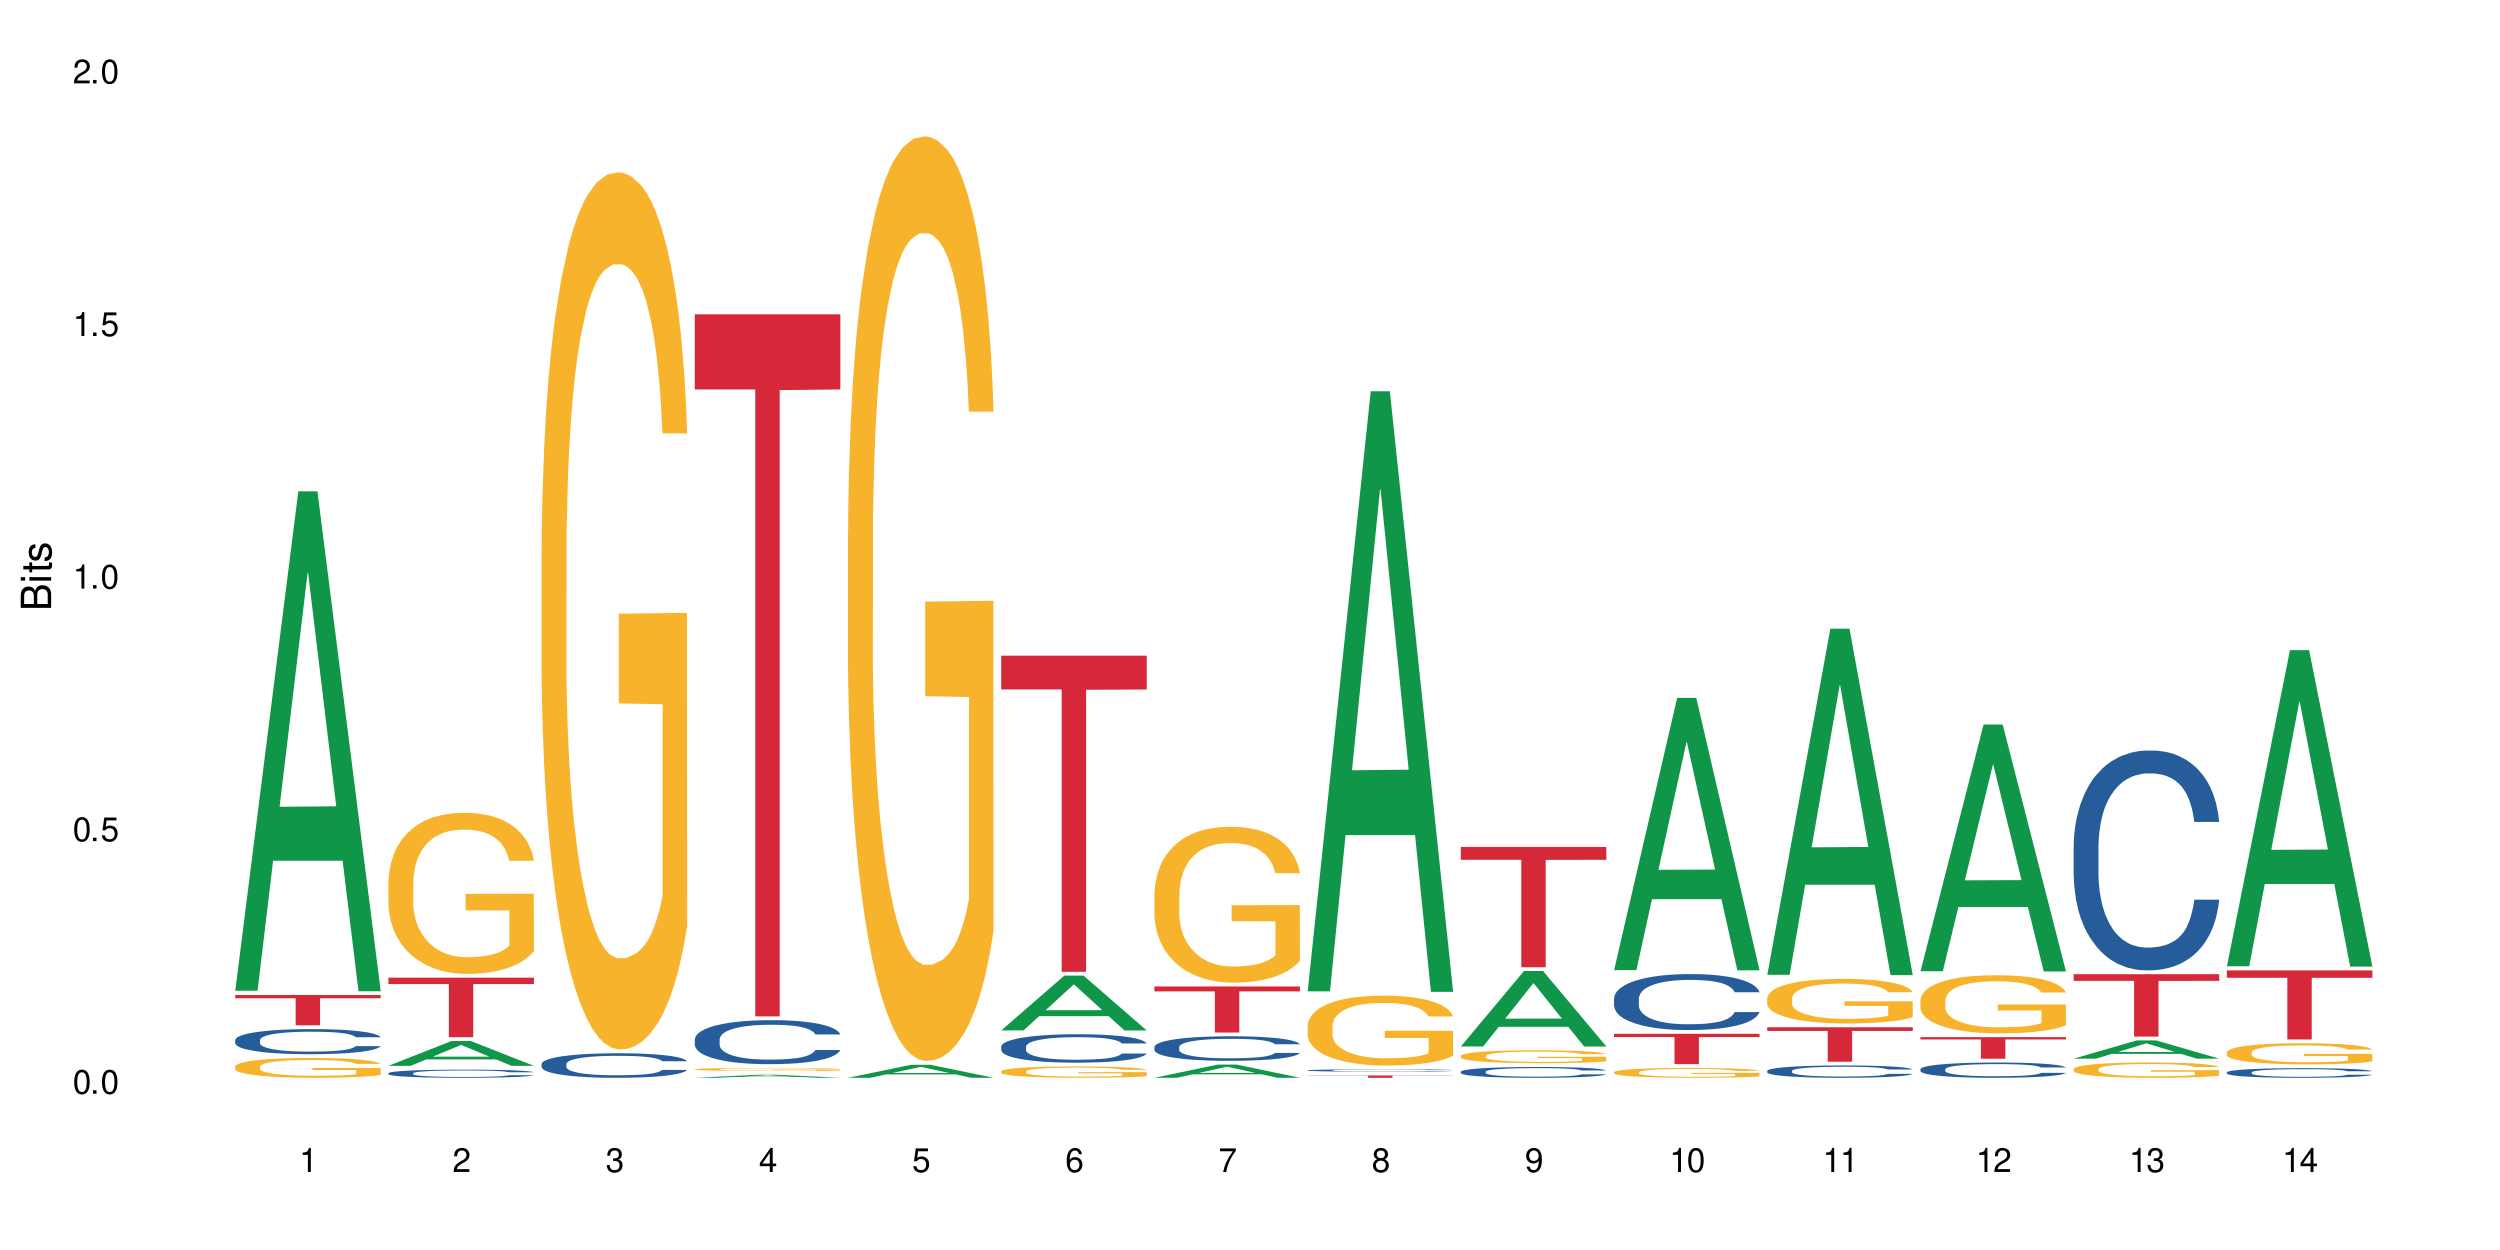 <?xml version="1.0" encoding="UTF-8"?>
<svg xmlns="http://www.w3.org/2000/svg" xmlns:xlink="http://www.w3.org/1999/xlink" width="720" height="360" viewBox="0 0 720 360">
<defs>
<g>
<g id="glyph-0-0">
</g>
<g id="glyph-0-1">
<path d="M 2.641 -6.938 C 2 -6.938 1.422 -6.656 1.078 -6.172 C 0.641 -5.562 0.406 -4.641 0.406 -3.359 C 0.406 -1.016 1.188 0.219 2.641 0.219 C 4.078 0.219 4.859 -1.016 4.859 -3.297 C 4.859 -4.641 4.656 -5.547 4.203 -6.172 C 3.844 -6.656 3.281 -6.938 2.641 -6.938 Z M 2.641 -6.188 C 3.547 -6.188 4 -5.25 4 -3.375 C 4 -1.406 3.562 -0.484 2.625 -0.484 C 1.734 -0.484 1.281 -1.438 1.281 -3.344 C 1.281 -5.25 1.734 -6.188 2.641 -6.188 Z M 2.641 -6.188 "/>
</g>
<g id="glyph-0-2">
<path d="M 1.828 -1 L 0.828 -1 L 0.828 0 L 1.828 0 Z M 1.828 -1 "/>
</g>
<g id="glyph-0-3">
<path d="M 4.562 -6.797 L 1.062 -6.797 L 0.547 -3.094 L 1.328 -3.094 C 1.719 -3.562 2.047 -3.734 2.578 -3.734 C 3.484 -3.734 4.062 -3.109 4.062 -2.094 C 4.062 -1.125 3.484 -0.531 2.578 -0.531 C 1.828 -0.531 1.375 -0.906 1.188 -1.672 L 0.328 -1.672 C 0.453 -1.109 0.547 -0.844 0.75 -0.594 C 1.125 -0.078 1.828 0.219 2.594 0.219 C 3.969 0.219 4.922 -0.781 4.922 -2.219 C 4.922 -3.562 4.031 -4.484 2.719 -4.484 C 2.25 -4.484 1.859 -4.359 1.469 -4.062 L 1.734 -5.969 L 4.562 -5.969 Z M 4.562 -6.797 "/>
</g>
<g id="glyph-0-4">
<path d="M 2.484 -4.938 L 2.484 0 L 3.328 0 L 3.328 -6.938 L 2.766 -6.938 C 2.469 -5.875 2.281 -5.734 0.984 -5.562 L 0.984 -4.938 Z M 2.484 -4.938 "/>
</g>
<g id="glyph-0-5">
<path d="M 4.859 -0.828 L 1.281 -0.828 C 1.359 -1.406 1.672 -1.781 2.5 -2.281 L 3.469 -2.828 C 4.406 -3.344 4.906 -4.062 4.906 -4.906 C 4.906 -5.484 4.672 -6.031 4.266 -6.406 C 3.859 -6.766 3.375 -6.938 2.719 -6.938 C 1.859 -6.938 1.219 -6.625 0.844 -6.031 C 0.609 -5.672 0.5 -5.234 0.484 -4.531 L 1.328 -4.531 C 1.359 -5.016 1.406 -5.281 1.531 -5.516 C 1.75 -5.938 2.188 -6.203 2.703 -6.203 C 3.469 -6.203 4.031 -5.641 4.031 -4.891 C 4.031 -4.344 3.719 -3.859 3.125 -3.516 L 2.234 -3 C 0.812 -2.172 0.406 -1.531 0.328 -0.016 L 4.859 -0.016 Z M 4.859 -0.828 "/>
</g>
<g id="glyph-0-6">
<path d="M 2.125 -3.188 L 2.578 -3.188 C 3.5 -3.188 3.984 -2.766 3.984 -1.922 C 3.984 -1.062 3.469 -0.531 2.594 -0.531 C 1.656 -0.531 1.203 -1 1.156 -2.016 L 0.312 -2.016 C 0.344 -1.453 0.438 -1.094 0.609 -0.781 C 0.953 -0.109 1.625 0.219 2.547 0.219 C 3.953 0.219 4.859 -0.625 4.859 -1.938 C 4.859 -2.828 4.516 -3.297 3.703 -3.594 C 4.344 -3.844 4.656 -4.328 4.656 -5.031 C 4.656 -6.219 3.875 -6.938 2.578 -6.938 C 1.203 -6.938 0.484 -6.172 0.453 -4.703 L 1.297 -4.703 C 1.312 -5.125 1.344 -5.359 1.453 -5.578 C 1.641 -5.969 2.062 -6.203 2.594 -6.203 C 3.344 -6.203 3.797 -5.75 3.797 -5 C 3.797 -4.516 3.609 -4.219 3.25 -4.047 C 3.016 -3.953 2.703 -3.922 2.125 -3.906 Z M 2.125 -3.188 "/>
</g>
<g id="glyph-0-7">
<path d="M 3.141 -1.672 L 3.141 0 L 3.984 0 L 3.984 -1.672 L 4.984 -1.672 L 4.984 -2.438 L 3.984 -2.438 L 3.984 -6.938 L 3.359 -6.938 L 0.266 -2.578 L 0.266 -1.672 Z M 3.141 -2.438 L 1 -2.438 L 3.141 -5.5 Z M 3.141 -2.438 "/>
</g>
<g id="glyph-0-8">
<path d="M 4.781 -5.125 C 4.609 -6.266 3.891 -6.938 2.844 -6.938 C 2.094 -6.938 1.422 -6.578 1.031 -5.953 C 0.594 -5.266 0.406 -4.422 0.406 -3.172 C 0.406 -2 0.578 -1.25 0.984 -0.641 C 1.359 -0.078 1.953 0.219 2.703 0.219 C 3.984 0.219 4.922 -0.75 4.922 -2.094 C 4.922 -3.375 4.062 -4.281 2.844 -4.281 C 2.172 -4.281 1.641 -4.031 1.281 -3.516 C 1.281 -5.234 1.828 -6.188 2.797 -6.188 C 3.391 -6.188 3.797 -5.797 3.938 -5.125 Z M 2.734 -3.531 C 3.547 -3.531 4.062 -2.953 4.062 -2.031 C 4.062 -1.156 3.484 -0.531 2.703 -0.531 C 1.922 -0.531 1.328 -1.188 1.328 -2.078 C 1.328 -2.938 1.906 -3.531 2.734 -3.531 Z M 2.734 -3.531 "/>
</g>
<g id="glyph-0-9">
<path d="M 4.984 -6.797 L 0.438 -6.797 L 0.438 -5.969 L 4.109 -5.969 C 2.5 -3.656 1.828 -2.234 1.328 0 L 2.219 0 C 2.594 -2.172 3.453 -4.047 4.984 -6.094 Z M 4.984 -6.797 "/>
</g>
<g id="glyph-0-10">
<path d="M 3.75 -3.656 C 4.469 -4.094 4.688 -4.438 4.688 -5.078 C 4.688 -6.172 3.844 -6.938 2.641 -6.938 C 1.438 -6.938 0.594 -6.172 0.594 -5.094 C 0.594 -4.438 0.812 -4.094 1.516 -3.656 C 0.734 -3.266 0.359 -2.703 0.359 -1.922 C 0.359 -0.656 1.281 0.219 2.641 0.219 C 3.984 0.219 4.922 -0.656 4.922 -1.922 C 4.922 -2.703 4.531 -3.266 3.75 -3.656 Z M 2.641 -6.188 C 3.359 -6.188 3.812 -5.75 3.812 -5.062 C 3.812 -4.406 3.344 -3.984 2.641 -3.984 C 1.922 -3.984 1.453 -4.406 1.453 -5.078 C 1.453 -5.75 1.922 -6.188 2.641 -6.188 Z M 2.641 -3.266 C 3.484 -3.266 4.062 -2.719 4.062 -1.906 C 4.062 -1.078 3.484 -0.531 2.625 -0.531 C 1.797 -0.531 1.219 -1.094 1.219 -1.906 C 1.219 -2.719 1.781 -3.266 2.641 -3.266 Z M 2.641 -3.266 "/>
</g>
<g id="glyph-0-11">
<path d="M 0.516 -1.578 C 0.672 -0.453 1.406 0.219 2.438 0.219 C 3.188 0.219 3.859 -0.141 4.266 -0.766 C 4.688 -1.453 4.891 -2.297 4.891 -3.547 C 4.891 -4.719 4.703 -5.453 4.312 -6.078 C 3.938 -6.641 3.344 -6.938 2.594 -6.938 C 1.297 -6.938 0.359 -5.969 0.359 -4.625 C 0.359 -3.344 1.234 -2.453 2.453 -2.453 C 3.094 -2.453 3.578 -2.672 4.016 -3.203 C 4 -1.484 3.469 -0.531 2.5 -0.531 C 1.906 -0.531 1.484 -0.906 1.359 -1.578 Z M 2.578 -6.203 C 3.375 -6.203 3.969 -5.531 3.969 -4.641 C 3.969 -3.797 3.391 -3.188 2.547 -3.188 C 1.734 -3.188 1.234 -3.766 1.234 -4.688 C 1.234 -5.562 1.797 -6.203 2.578 -6.203 Z M 2.578 -6.203 "/>
</g>
<g id="glyph-1-0">
</g>
<g id="glyph-1-1">
<path d="M 0 -0.953 L 0 -4.891 C 0 -5.719 -0.234 -6.344 -0.734 -6.797 C -1.188 -7.234 -1.812 -7.469 -2.5 -7.469 C -3.547 -7.469 -4.188 -7 -4.625 -5.875 C -4.984 -6.688 -5.625 -7.094 -6.531 -7.094 C -7.172 -7.094 -7.734 -6.859 -8.141 -6.391 C -8.562 -5.922 -8.75 -5.344 -8.75 -4.5 L -8.75 -0.953 Z M -4.984 -2.062 L -7.766 -2.062 L -7.766 -4.219 C -7.766 -4.844 -7.688 -5.203 -7.453 -5.5 C -7.219 -5.812 -6.859 -5.969 -6.375 -5.969 C -5.891 -5.969 -5.531 -5.812 -5.297 -5.5 C -5.062 -5.203 -4.984 -4.844 -4.984 -4.219 Z M -0.984 -2.062 L -4 -2.062 L -4 -4.781 C -4 -5.766 -3.438 -6.359 -2.484 -6.359 C -1.547 -6.359 -0.984 -5.766 -0.984 -4.781 Z M -0.984 -2.062 "/>
</g>
<g id="glyph-1-2">
<path d="M -6.281 -1.797 L -6.281 -0.797 L 0 -0.797 L 0 -1.797 Z M -8.75 -1.797 L -8.75 -0.797 L -7.484 -0.797 L -7.484 -1.797 Z M -8.75 -1.797 "/>
</g>
<g id="glyph-1-3">
<path d="M -6.281 -3.047 L -6.281 -2.016 L -8.016 -2.016 L -8.016 -1.016 L -6.281 -1.016 L -6.281 -0.172 L -5.469 -0.172 L -5.469 -1.016 L -0.719 -1.016 C -0.078 -1.016 0.281 -1.453 0.281 -2.234 C 0.281 -2.5 0.25 -2.719 0.188 -3.047 L -0.641 -3.047 C -0.609 -2.906 -0.594 -2.766 -0.594 -2.562 C -0.594 -2.141 -0.719 -2.016 -1.156 -2.016 L -5.469 -2.016 L -5.469 -3.047 Z M -6.281 -3.047 "/>
</g>
<g id="glyph-1-4">
<path d="M -4.531 -5.25 C -5.766 -5.25 -6.469 -4.422 -6.469 -2.969 C -6.469 -1.516 -5.719 -0.562 -4.547 -0.562 C -3.562 -0.562 -3.094 -1.062 -2.734 -2.562 L -2.516 -3.484 C -2.344 -4.188 -2.094 -4.469 -1.641 -4.469 C -1.047 -4.469 -0.641 -3.875 -0.641 -3 C -0.641 -2.453 -0.797 -2 -1.062 -1.75 C -1.25 -1.594 -1.422 -1.531 -1.875 -1.469 L -1.875 -0.406 C -0.422 -0.453 0.281 -1.266 0.281 -2.922 C 0.281 -4.5 -0.5 -5.516 -1.719 -5.516 C -2.656 -5.516 -3.172 -4.984 -3.469 -3.734 L -3.703 -2.766 C -3.891 -1.953 -4.156 -1.609 -4.594 -1.609 C -5.188 -1.609 -5.547 -2.125 -5.547 -2.938 C -5.547 -3.75 -5.203 -4.172 -4.531 -4.203 Z M -4.531 -5.25 "/>
</g>
</g>
</defs>
<rect x="-72" y="-36" width="864" height="432" fill="rgb(100%, 100%, 100%)" fill-opacity="1"/>
<path fill-rule="nonzero" fill="rgb(6.275%, 58.824%, 28.235%)" fill-opacity="1" d="M 67.73 285.34 L 67.777 285.203 L 85.914 141.504 L 91.422 141.504 L 109.648 285.477 L 103.242 285.477 L 98.676 247.895 L 78.656 247.895 L 74.18 285.34 L 67.73 285.34 L 80.582 232.348 L 96.84 232.211 L 88.734 165.027 L 88.645 164.891 L 88.555 165.297 L 80.539 232.211 L 80.582 232.348 Z M 67.73 285.34 "/>
<path fill-rule="nonzero" fill="rgb(14.51%, 36.078%, 60%)" fill-opacity="1" d="M 67.73 299.527 L 67.781 299.523 L 67.781 299.363 L 67.934 299.113 L 68.293 298.797 L 68.652 298.578 L 69.57 298.188 L 70.848 297.812 L 72.18 297.52 L 73.148 297.352 L 74.02 297.219 L 76.012 296.973 L 77.289 296.848 L 78.672 296.734 L 80.355 296.625 L 81.582 296.559 L 84.344 296.453 L 86.391 296.406 L 87.973 296.387 L 91.398 296.387 L 93.441 296.414 L 94.926 296.445 L 96.562 296.5 L 97.941 296.559 L 100.344 296.703 L 102.492 296.887 L 103.461 296.992 L 104.996 297.199 L 106.172 297.395 L 106.988 297.566 L 107.91 297.812 L 108.727 298.109 L 109.34 298.445 L 109.648 298.73 L 102.492 298.73 L 102.133 298.465 L 101.723 298.262 L 100.957 297.988 L 100.191 297.797 L 99.117 297.605 L 98.145 297.48 L 96.816 297.355 L 95.641 297.277 L 94.414 297.219 L 93.238 297.18 L 90.988 297.137 L 88.383 297.137 L 87.41 297.152 L 85.418 297.203 L 84.344 297.25 L 82.812 297.344 L 81.738 297.43 L 80.461 297.562 L 79.59 297.672 L 78.516 297.844 L 77.75 297.996 L 76.883 298.215 L 76.371 298.379 L 75.91 298.562 L 75.5 298.781 L 75.195 299.012 L 74.988 299.258 L 74.887 299.496 L 74.887 300.52 L 74.988 300.758 L 75.246 301.035 L 75.91 301.438 L 76.883 301.785 L 78.004 302.062 L 79.078 302.262 L 79.691 302.352 L 80.512 302.461 L 81.789 302.59 L 83.629 302.723 L 84.703 302.777 L 86.34 302.828 L 88.023 302.855 L 90.273 302.855 L 92.27 302.828 L 93.598 302.797 L 94.977 302.742 L 96.867 302.629 L 98.043 302.523 L 99.066 302.398 L 99.832 302.273 L 100.344 302.168 L 101.109 301.965 L 101.723 301.738 L 102.184 301.508 L 102.492 301.285 L 109.648 301.285 L 109.34 301.547 L 108.883 301.805 L 108.422 301.996 L 107.707 302.227 L 106.887 302.434 L 105.711 302.664 L 104.742 302.816 L 103.461 302.98 L 102.285 303.105 L 101.008 303.219 L 99.117 303.352 L 97.891 303.418 L 96.562 303.477 L 94.977 303.527 L 92.984 303.574 L 90.836 303.602 L 88.844 303.609 L 86.695 303.594 L 85.109 303.566 L 83.016 303.508 L 80.41 303.391 L 78.516 303.266 L 77.035 303.141 L 75.758 303.008 L 74.324 302.828 L 72.484 302.539 L 71.359 302.312 L 70.594 302.129 L 69.723 301.871 L 69.109 301.641 L 68.395 301.27 L 67.883 300.801 L 67.73 300.438 Z M 67.73 299.527 "/>
<path fill-rule="nonzero" fill="rgb(96.863%, 70.196%, 16.863%)" fill-opacity="1" d="M 67.73 307.145 L 67.781 307.137 L 67.781 307.031 L 67.988 306.797 L 68.496 306.477 L 69.164 306.211 L 69.879 306 L 70.34 305.891 L 71.105 305.734 L 71.77 305.621 L 73.457 305.387 L 75.602 305.168 L 76.777 305.07 L 78.109 304.984 L 80 304.883 L 80.867 304.848 L 83.527 304.766 L 86.543 304.711 L 89.863 304.695 L 91.398 304.703 L 93.496 304.723 L 96.355 304.781 L 97.992 304.832 L 99.27 304.883 L 100.602 304.953 L 102.234 305.055 L 103.77 305.184 L 104.996 305.309 L 106.223 305.465 L 107.246 305.629 L 108.113 305.812 L 108.883 306.031 L 109.34 306.215 L 109.648 306.398 L 102.543 306.398 L 102.133 306.215 L 101.672 306.074 L 100.906 305.902 L 100.141 305.777 L 99.375 305.676 L 97.941 305.543 L 96.715 305.457 L 95.18 305.387 L 93.699 305.34 L 92.012 305.309 L 90.988 305.297 L 88.281 305.297 L 85.828 305.332 L 84.395 305.375 L 83.375 305.418 L 81.941 305.496 L 81.074 305.559 L 80.562 305.598 L 79.027 305.762 L 78.004 305.906 L 77.445 306.004 L 76.727 306.164 L 76.215 306.305 L 75.652 306.512 L 75.348 306.668 L 74.938 307.023 L 74.887 307.961 L 75.039 308.16 L 75.348 308.375 L 75.758 308.562 L 76.371 308.758 L 76.984 308.91 L 78.059 309.113 L 78.977 309.25 L 79.691 309.34 L 81.074 309.48 L 81.637 309.527 L 82.965 309.621 L 84.344 309.691 L 86.031 309.754 L 87.309 309.785 L 89.355 309.812 L 91.961 309.812 L 95.027 309.781 L 96.969 309.738 L 98.301 309.699 L 99.168 309.66 L 100.242 309.605 L 101.008 309.551 L 101.723 309.496 L 102.594 309.406 L 102.594 308.16 L 89.969 308.156 L 89.969 307.57 L 109.598 307.566 L 109.648 309.605 L 108.574 309.746 L 107.246 309.879 L 105.969 309.984 L 104.637 310.074 L 102.746 310.172 L 101.215 310.234 L 98.863 310.309 L 96.715 310.355 L 94.465 310.387 L 92.473 310.402 L 90.121 310.406 L 88.023 310.398 L 85.777 310.367 L 83.988 310.324 L 82.352 310.273 L 80.715 310.203 L 78.672 310.094 L 77.34 310.004 L 75.961 309.895 L 74.582 309.766 L 73.355 309.625 L 72.535 309.516 L 71.719 309.391 L 70.848 309.234 L 70.031 309.055 L 69.418 308.895 L 68.855 308.711 L 68.445 308.539 L 68.039 308.305 L 67.832 308.117 L 67.73 307.957 Z M 67.73 307.145 "/>
<path fill-rule="nonzero" fill="rgb(83.922%, 15.686%, 22.353%)" fill-opacity="1" d="M 67.73 286.562 L 109.648 286.562 L 109.648 287.5 L 92.18 287.508 L 92.18 295.297 L 85.148 295.297 L 85.148 287.516 L 85.047 287.5 L 67.73 287.5 Z M 67.73 286.562 "/>
<path fill-rule="nonzero" fill="rgb(6.275%, 58.824%, 28.235%)" fill-opacity="1" d="M 111.855 306.961 L 111.898 306.953 L 130.035 299.801 L 135.543 299.801 L 153.77 306.969 L 147.367 306.969 L 142.801 305.098 L 122.781 305.098 L 118.301 306.961 L 111.855 306.961 L 124.707 304.32 L 140.961 304.316 L 132.855 300.969 L 132.766 300.965 L 132.68 300.984 L 124.66 304.316 L 124.707 304.32 Z M 111.855 306.961 "/>
<path fill-rule="nonzero" fill="rgb(14.51%, 36.078%, 60%)" fill-opacity="1" d="M 111.855 309.078 L 111.906 309.078 L 111.906 309.023 L 112.059 308.945 L 112.418 308.84 L 112.773 308.77 L 113.695 308.645 L 114.973 308.52 L 116.301 308.426 L 117.273 308.371 L 118.141 308.328 L 120.137 308.246 L 121.414 308.207 L 122.793 308.172 L 124.48 308.133 L 125.707 308.113 L 128.469 308.078 L 130.512 308.062 L 132.098 308.055 L 135.523 308.055 L 137.566 308.066 L 139.047 308.074 L 140.684 308.094 L 142.066 308.113 L 144.469 308.16 L 146.613 308.219 L 147.586 308.254 L 149.117 308.32 L 150.293 308.387 L 151.113 308.441 L 152.031 308.52 L 152.852 308.617 L 153.465 308.727 L 153.77 308.82 L 146.613 308.82 L 146.258 308.734 L 145.848 308.668 L 145.082 308.578 L 144.312 308.516 L 143.242 308.453 L 142.27 308.414 L 140.941 308.371 L 139.766 308.348 L 138.539 308.328 L 137.363 308.312 L 135.113 308.301 L 132.504 308.301 L 131.535 308.305 L 129.539 308.324 L 128.469 308.336 L 126.934 308.367 L 125.859 308.395 L 124.582 308.438 L 123.715 308.477 L 122.641 308.531 L 121.875 308.582 L 121.004 308.652 L 120.492 308.707 L 120.031 308.766 L 119.625 308.836 L 119.316 308.91 L 119.113 308.992 L 119.012 309.066 L 119.012 309.402 L 119.113 309.48 L 119.367 309.57 L 120.031 309.699 L 121.004 309.812 L 122.129 309.906 L 123.203 309.969 L 123.816 310 L 124.633 310.035 L 125.91 310.078 L 127.75 310.121 L 128.824 310.137 L 130.461 310.152 L 132.148 310.164 L 134.398 310.164 L 137.719 310.145 L 139.102 310.125 L 140.992 310.09 L 142.168 310.055 L 143.188 310.016 L 143.957 309.973 L 144.469 309.938 L 145.234 309.871 L 145.848 309.801 L 146.309 309.723 L 146.613 309.652 L 153.77 309.652 L 153.465 309.738 L 153.004 309.82 L 152.543 309.883 L 151.828 309.957 L 151.012 310.023 L 149.836 310.102 L 148.863 310.148 L 147.586 310.203 L 146.41 310.242 L 145.133 310.281 L 143.242 310.324 L 142.012 310.344 L 140.684 310.363 L 139.102 310.383 L 137.105 310.398 L 134.961 310.406 L 132.965 310.406 L 130.82 310.402 L 129.234 310.395 L 127.137 310.375 L 124.531 310.336 L 122.641 310.297 L 121.156 310.254 L 119.879 310.211 L 118.449 310.152 L 116.609 310.059 L 115.484 309.984 L 114.715 309.926 L 113.848 309.844 L 113.234 309.766 L 112.52 309.648 L 112.008 309.492 L 111.855 309.375 Z M 111.855 309.078 "/>
<path fill-rule="nonzero" fill="rgb(96.863%, 70.196%, 16.863%)" fill-opacity="1" d="M 111.855 253.957 L 111.906 253.914 L 111.906 253.066 L 112.109 251.16 L 112.621 248.535 L 113.285 246.375 L 114 244.68 L 114.461 243.789 L 115.227 242.52 L 115.891 241.586 L 117.578 239.68 L 119.727 237.902 L 120.902 237.141 L 122.23 236.418 L 124.121 235.613 L 124.992 235.316 L 127.648 234.641 L 130.664 234.215 L 133.988 234.09 L 135.523 234.133 L 137.617 234.301 L 140.48 234.766 L 142.117 235.191 L 143.395 235.613 L 144.723 236.164 L 146.359 237.012 L 147.891 238.027 L 149.117 239.047 L 150.348 240.316 L 151.367 241.672 L 152.238 243.156 L 153.004 244.934 L 153.465 246.418 L 153.77 247.898 L 146.664 247.898 L 146.258 246.418 L 145.797 245.273 L 145.031 243.875 L 144.262 242.859 L 143.496 242.055 L 142.066 240.953 L 140.84 240.273 L 139.305 239.68 L 137.82 239.301 L 136.137 239.047 L 135.113 238.961 L 132.402 238.961 L 129.949 239.258 L 128.52 239.598 L 127.496 239.934 L 126.066 240.57 L 125.195 241.078 L 124.684 241.418 L 123.152 242.73 L 122.129 243.918 L 121.566 244.723 L 120.852 245.992 L 120.34 247.137 L 119.777 248.832 L 119.469 250.102 L 119.062 252.984 L 119.012 260.609 L 119.164 262.219 L 119.469 263.957 L 119.879 265.48 L 120.492 267.09 L 121.105 268.32 L 122.18 269.969 L 123.102 271.07 L 123.816 271.793 L 125.195 272.938 L 125.758 273.316 L 127.086 274.078 L 128.469 274.672 L 130.152 275.18 L 131.434 275.434 L 133.477 275.648 L 136.082 275.648 L 139.152 275.395 L 141.094 275.055 L 142.422 274.715 L 143.293 274.418 L 144.363 273.953 L 145.133 273.527 L 145.848 273.062 L 146.715 272.344 L 146.715 262.219 L 134.09 262.176 L 134.09 257.43 L 153.719 257.391 L 153.77 273.953 L 152.699 275.098 L 151.367 276.199 L 150.09 277.047 L 148.762 277.766 L 146.871 278.57 L 145.336 279.078 L 142.984 279.672 L 140.84 280.055 L 138.59 280.309 L 136.594 280.434 L 134.242 280.477 L 132.148 280.391 L 129.898 280.137 L 128.109 279.801 L 126.473 279.375 L 124.84 278.824 L 122.793 277.934 L 121.465 277.215 L 120.082 276.324 L 118.703 275.266 L 117.477 274.121 L 116.66 273.234 L 115.84 272.215 L 114.973 270.945 L 114.152 269.504 L 113.539 268.191 L 112.98 266.707 L 112.57 265.312 L 112.16 263.406 L 111.957 261.879 L 111.855 260.566 Z M 111.855 253.957 "/>
<path fill-rule="nonzero" fill="rgb(83.922%, 15.686%, 22.353%)" fill-opacity="1" d="M 111.855 281.566 L 153.77 281.566 L 153.77 283.402 L 136.301 283.418 L 136.301 298.711 L 129.273 298.711 L 129.273 283.434 L 129.172 283.402 L 111.855 283.402 Z M 111.855 281.566 "/>
<path fill-rule="nonzero" fill="rgb(14.51%, 36.078%, 60%)" fill-opacity="1" d="M 155.977 306.422 L 156.027 306.414 L 156.027 306.258 L 156.18 306.012 L 156.539 305.703 L 156.898 305.492 L 157.816 305.109 L 159.094 304.742 L 160.426 304.457 L 161.395 304.289 L 162.266 304.16 L 164.258 303.922 L 165.535 303.801 L 166.918 303.691 L 168.602 303.582 L 169.828 303.516 L 172.59 303.414 L 174.637 303.367 L 176.219 303.348 L 179.645 303.348 L 181.688 303.375 L 183.172 303.406 L 184.809 303.457 L 186.188 303.516 L 188.59 303.66 L 190.738 303.84 L 191.707 303.941 L 193.242 304.141 L 194.418 304.336 L 195.234 304.504 L 196.156 304.742 L 196.973 305.031 L 197.586 305.363 L 197.895 305.641 L 190.738 305.641 L 190.379 305.383 L 189.969 305.18 L 189.203 304.918 L 188.438 304.73 L 187.363 304.543 L 186.391 304.418 L 185.062 304.297 L 183.887 304.219 L 182.66 304.16 L 181.484 304.125 L 179.234 304.086 L 176.629 304.086 L 175.656 304.098 L 173.664 304.148 L 172.59 304.195 L 171.059 304.285 L 169.984 304.367 L 168.707 304.496 L 167.836 304.605 L 166.762 304.773 L 165.996 304.922 L 165.129 305.137 L 164.617 305.297 L 164.156 305.477 L 163.746 305.691 L 163.441 305.918 L 163.234 306.156 L 163.133 306.387 L 163.133 307.387 L 163.234 307.621 L 163.492 307.891 L 164.156 308.285 L 165.129 308.625 L 166.25 308.898 L 167.324 309.09 L 167.938 309.18 L 168.758 309.285 L 170.035 309.414 L 171.875 309.543 L 172.949 309.594 L 174.582 309.645 L 176.27 309.672 L 178.52 309.672 L 180.512 309.645 L 181.844 309.613 L 183.223 309.562 L 185.113 309.453 L 186.289 309.348 L 187.312 309.227 L 188.078 309.105 L 188.59 309 L 189.355 308.801 L 189.969 308.582 L 190.43 308.355 L 190.738 308.137 L 197.895 308.137 L 197.586 308.395 L 197.129 308.645 L 196.668 308.832 L 195.953 309.059 L 195.133 309.258 L 193.957 309.484 L 192.988 309.633 L 191.707 309.793 L 190.531 309.918 L 189.254 310.027 L 187.363 310.156 L 186.137 310.219 L 184.809 310.277 L 183.223 310.328 L 181.23 310.375 L 179.082 310.402 L 177.09 310.406 L 174.941 310.395 L 173.355 310.367 L 171.262 310.312 L 168.652 310.195 L 166.762 310.07 L 165.281 309.949 L 164.004 309.82 L 162.57 309.645 L 160.73 309.363 L 159.605 309.145 L 158.84 308.961 L 157.969 308.711 L 157.355 308.484 L 156.641 308.125 L 156.129 307.664 L 155.977 307.309 Z M 155.977 306.422 "/>
<path fill-rule="nonzero" fill="rgb(96.863%, 70.196%, 16.863%)" fill-opacity="1" d="M 155.977 157.824 L 156.027 157.594 L 156.027 152.98 L 156.234 142.598 L 156.742 128.293 L 157.41 116.523 L 158.125 107.297 L 158.582 102.449 L 159.352 95.527 L 160.016 90.453 L 161.703 80.07 L 163.848 70.379 L 165.023 66.227 L 166.355 62.305 L 168.246 57.918 L 169.113 56.305 L 171.773 52.613 L 174.789 50.305 L 178.109 49.613 L 179.645 49.844 L 181.742 50.766 L 184.602 53.305 L 186.238 55.613 L 187.516 57.918 L 188.848 60.918 L 190.48 65.535 L 192.016 71.07 L 193.242 76.609 L 194.469 83.531 L 195.492 90.914 L 196.359 98.988 L 197.129 108.68 L 197.586 116.754 L 197.895 124.832 L 190.789 124.832 L 190.379 116.754 L 189.918 110.527 L 189.152 102.91 L 188.387 97.375 L 187.617 92.988 L 186.188 86.992 L 184.961 83.301 L 183.426 80.07 L 181.945 77.992 L 180.258 76.609 L 179.234 76.148 L 176.527 76.148 L 174.074 77.762 L 172.641 79.609 L 171.617 81.453 L 170.188 84.914 L 169.32 87.684 L 168.809 89.531 L 167.273 96.684 L 166.25 103.141 L 165.688 107.527 L 164.973 114.449 L 164.461 120.676 L 163.898 129.906 L 163.594 136.828 L 163.184 152.52 L 163.133 194.047 L 163.285 202.816 L 163.594 212.277 L 164.004 220.582 L 164.617 229.352 L 165.23 236.043 L 166.305 245.039 L 167.223 251.039 L 167.938 254.961 L 169.32 261.191 L 169.883 263.266 L 171.211 267.422 L 172.59 270.648 L 174.277 273.418 L 175.555 274.805 L 177.602 275.957 L 180.207 275.957 L 183.273 274.574 L 185.215 272.727 L 186.547 270.883 L 187.414 269.266 L 188.488 266.727 L 189.254 264.422 L 189.969 261.883 L 190.84 257.961 L 190.84 202.816 L 178.215 202.586 L 178.215 176.746 L 197.844 176.512 L 197.895 266.727 L 196.82 272.957 L 195.492 278.957 L 194.215 283.57 L 192.883 287.492 L 190.992 291.879 L 189.461 294.645 L 187.109 297.875 L 184.961 299.953 L 182.711 301.336 L 180.719 302.027 L 178.367 302.262 L 176.27 301.797 L 174.023 300.414 L 172.234 298.566 L 170.598 296.262 L 168.961 293.262 L 166.918 288.418 L 165.586 284.492 L 164.207 279.648 L 162.828 273.879 L 161.602 267.652 L 160.781 262.805 L 159.965 257.27 L 159.094 250.348 L 158.277 242.5 L 157.664 235.348 L 157.102 227.273 L 156.691 219.66 L 156.285 209.277 L 156.078 200.969 L 155.977 193.816 Z M 155.977 157.824 "/>
<path fill-rule="nonzero" fill="rgb(6.275%, 58.824%, 28.235%)" fill-opacity="1" d="M 200.102 310.406 L 200.145 310.406 L 218.281 309.531 L 223.789 309.531 L 242.016 310.406 L 235.613 310.406 L 231.047 310.18 L 211.027 310.18 L 206.547 310.406 L 200.102 310.406 L 212.953 310.086 L 229.207 310.082 L 221.102 309.676 L 220.926 309.676 L 212.906 310.082 L 212.953 310.086 Z M 200.102 310.406 "/>
<path fill-rule="nonzero" fill="rgb(14.51%, 36.078%, 60%)" fill-opacity="1" d="M 200.102 299.328 L 200.152 299.316 L 200.152 299.039 L 200.305 298.598 L 200.664 298.043 L 201.02 297.66 L 201.941 296.977 L 203.219 296.316 L 204.547 295.809 L 205.52 295.508 L 206.387 295.277 L 208.383 294.848 L 209.66 294.629 L 211.039 294.43 L 212.727 294.234 L 213.953 294.117 L 216.715 293.934 L 218.758 293.852 L 220.344 293.816 L 223.77 293.816 L 225.812 293.863 L 227.293 293.922 L 228.93 294.016 L 230.312 294.117 L 232.715 294.375 L 234.859 294.699 L 235.832 294.883 L 237.363 295.242 L 238.539 295.59 L 239.359 295.891 L 240.277 296.316 L 241.098 296.84 L 241.711 297.43 L 242.016 297.926 L 234.859 297.926 L 234.504 297.465 L 234.094 297.105 L 233.328 296.629 L 232.559 296.293 L 231.488 295.961 L 230.516 295.738 L 229.188 295.52 L 228.012 295.379 L 226.785 295.277 L 225.609 295.207 L 223.359 295.137 L 220.75 295.137 L 219.781 295.16 L 217.785 295.254 L 216.715 295.336 L 215.18 295.496 L 214.105 295.648 L 212.828 295.879 L 211.961 296.074 L 210.887 296.375 L 210.117 296.641 L 209.25 297.023 L 208.738 297.312 L 208.277 297.637 L 207.871 298.02 L 207.562 298.426 L 207.359 298.852 L 207.258 299.27 L 207.258 301.062 L 207.359 301.48 L 207.613 301.965 L 208.277 302.672 L 209.25 303.285 L 210.375 303.77 L 211.449 304.117 L 212.062 304.281 L 212.879 304.465 L 214.156 304.695 L 215.996 304.93 L 217.07 305.02 L 218.707 305.113 L 220.395 305.16 L 222.645 305.16 L 224.637 305.113 L 225.965 305.055 L 227.348 304.961 L 229.238 304.766 L 230.414 304.582 L 231.434 304.359 L 232.203 304.141 L 232.715 303.957 L 233.48 303.598 L 234.094 303.203 L 234.555 302.797 L 234.859 302.406 L 242.016 302.406 L 241.711 302.867 L 241.25 303.32 L 240.789 303.656 L 240.074 304.059 L 239.258 304.418 L 238.082 304.824 L 237.109 305.09 L 235.832 305.379 L 234.656 305.598 L 233.379 305.797 L 231.488 306.027 L 230.258 306.145 L 228.93 306.246 L 227.348 306.34 L 225.352 306.422 L 223.207 306.469 L 221.211 306.48 L 219.066 306.457 L 217.48 306.41 L 215.383 306.305 L 212.777 306.098 L 210.887 305.879 L 209.402 305.656 L 208.125 305.426 L 206.695 305.113 L 204.855 304.605 L 203.73 304.211 L 202.961 303.887 L 202.094 303.434 L 201.48 303.031 L 200.766 302.383 L 200.254 301.559 L 200.102 300.926 Z M 200.102 299.328 "/>
<path fill-rule="nonzero" fill="rgb(96.863%, 70.196%, 16.863%)" fill-opacity="1" d="M 200.102 307.941 L 200.152 307.941 L 200.152 307.926 L 200.355 307.891 L 200.867 307.84 L 201.531 307.801 L 202.246 307.77 L 202.707 307.75 L 203.473 307.727 L 204.137 307.711 L 205.824 307.672 L 207.973 307.641 L 209.148 307.625 L 210.477 307.613 L 212.367 307.598 L 213.238 307.59 L 215.895 307.578 L 218.91 307.57 L 222.234 307.566 L 223.77 307.57 L 225.863 307.57 L 228.727 307.582 L 230.363 307.59 L 231.641 307.598 L 232.969 307.605 L 234.605 307.621 L 236.137 307.641 L 237.363 307.66 L 238.594 307.684 L 239.613 307.711 L 240.484 307.738 L 241.25 307.773 L 241.711 307.801 L 242.016 307.828 L 234.91 307.828 L 234.504 307.801 L 234.043 307.777 L 233.277 307.754 L 232.508 307.734 L 231.742 307.719 L 230.312 307.699 L 229.082 307.684 L 227.551 307.672 L 226.066 307.668 L 224.383 307.66 L 220.648 307.66 L 218.195 307.664 L 216.766 307.672 L 215.742 307.68 L 214.312 307.691 L 213.441 307.699 L 212.93 307.707 L 211.398 307.73 L 210.375 307.754 L 209.812 307.77 L 209.098 307.793 L 208.586 307.812 L 208.023 307.848 L 207.715 307.871 L 207.309 307.926 L 207.258 308.066 L 207.41 308.098 L 207.715 308.133 L 208.125 308.16 L 208.738 308.191 L 209.352 308.215 L 210.426 308.246 L 211.348 308.266 L 212.062 308.277 L 213.441 308.301 L 214.004 308.309 L 215.332 308.324 L 216.715 308.332 L 218.398 308.344 L 219.68 308.348 L 221.723 308.352 L 224.328 308.352 L 227.398 308.348 L 229.34 308.34 L 230.668 308.336 L 231.539 308.328 L 232.609 308.32 L 233.379 308.312 L 234.094 308.305 L 234.961 308.289 L 234.961 308.098 L 222.336 308.098 L 222.336 308.008 L 241.965 308.008 L 242.016 308.32 L 240.941 308.34 L 239.613 308.363 L 238.336 308.379 L 237.008 308.391 L 235.117 308.406 L 233.582 308.418 L 231.23 308.43 L 229.082 308.434 L 226.836 308.441 L 220.395 308.441 L 218.145 308.438 L 216.355 308.43 L 214.719 308.422 L 213.082 308.41 L 211.039 308.395 L 209.711 308.383 L 208.328 308.363 L 206.949 308.344 L 205.723 308.324 L 204.906 308.305 L 204.086 308.289 L 203.219 308.262 L 202.398 308.234 L 201.785 308.211 L 201.223 308.184 L 200.816 308.156 L 200.406 308.121 L 200.203 308.094 L 200.102 308.066 Z M 200.102 307.941 "/>
<path fill-rule="nonzero" fill="rgb(83.922%, 15.686%, 22.353%)" fill-opacity="1" d="M 200.102 90.52 L 242.016 90.52 L 242.016 112.164 L 224.547 112.352 L 224.547 292.73 L 217.52 292.73 L 217.52 112.543 L 217.418 112.164 L 200.102 112.164 Z M 200.102 90.52 "/>
<path fill-rule="nonzero" fill="rgb(6.275%, 58.824%, 28.235%)" fill-opacity="1" d="M 244.223 310.402 L 244.27 310.398 L 262.406 306.656 L 267.914 306.656 L 286.141 310.406 L 279.734 310.406 L 275.168 309.43 L 255.148 309.43 L 250.672 310.402 L 244.223 310.402 L 257.074 309.023 L 273.332 309.02 L 265.227 307.27 L 265.137 307.266 L 265.047 307.277 L 257.031 309.02 L 257.074 309.023 Z M 244.223 310.402 "/>
<path fill-rule="nonzero" fill="rgb(96.863%, 70.196%, 16.863%)" fill-opacity="1" d="M 244.223 153.324 L 244.273 153.078 L 244.273 148.215 L 244.477 137.273 L 244.988 122.191 L 245.652 109.789 L 246.371 100.062 L 246.828 94.953 L 247.598 87.656 L 248.262 82.309 L 249.949 71.363 L 252.094 61.148 L 253.27 56.77 L 254.602 52.637 L 256.492 48.016 L 257.359 46.312 L 260.02 42.422 L 263.035 39.992 L 266.355 39.262 L 267.891 39.504 L 269.988 40.477 L 272.848 43.152 L 274.484 45.586 L 275.762 48.016 L 277.094 51.18 L 278.727 56.043 L 280.262 61.879 L 281.488 67.715 L 282.715 75.012 L 283.738 82.793 L 284.605 91.305 L 285.371 101.52 L 285.832 110.031 L 286.141 118.543 L 279.035 118.543 L 278.625 110.031 L 278.164 103.465 L 277.398 95.441 L 276.633 89.605 L 275.863 84.984 L 274.434 78.66 L 273.207 74.77 L 271.672 71.363 L 270.191 69.176 L 268.504 67.715 L 267.48 67.23 L 264.773 67.23 L 262.32 68.93 L 260.887 70.879 L 259.863 72.824 L 258.434 76.473 L 257.566 79.391 L 257.055 81.336 L 255.52 88.875 L 254.496 95.684 L 253.934 100.305 L 253.219 107.602 L 252.707 114.168 L 252.145 123.895 L 251.84 131.191 L 251.43 147.73 L 251.379 191.504 L 251.531 200.746 L 251.84 210.719 L 252.25 219.473 L 252.863 228.715 L 253.477 235.77 L 254.547 245.254 L 255.469 251.578 L 256.184 255.711 L 257.566 262.277 L 258.129 264.465 L 259.457 268.844 L 260.836 272.25 L 262.523 275.168 L 263.801 276.625 L 265.848 277.844 L 268.453 277.844 L 271.52 276.383 L 273.461 274.438 L 274.793 272.492 L 275.66 270.789 L 276.734 268.113 L 277.5 265.684 L 278.215 263.008 L 279.086 258.871 L 279.086 200.746 L 266.461 200.504 L 266.461 173.266 L 286.09 173.023 L 286.141 268.113 L 285.066 274.68 L 283.738 281.004 L 282.461 285.867 L 281.129 290.004 L 279.238 294.625 L 277.707 297.543 L 275.355 300.945 L 273.207 303.137 L 270.957 304.594 L 268.965 305.324 L 266.613 305.566 L 264.516 305.082 L 262.27 303.621 L 260.477 301.676 L 258.844 299.246 L 257.207 296.082 L 255.164 290.977 L 253.832 286.84 L 252.453 281.734 L 251.074 275.652 L 249.848 269.086 L 249.027 263.98 L 248.211 258.145 L 247.34 250.848 L 246.523 242.578 L 245.91 235.039 L 245.348 226.527 L 244.938 218.5 L 244.531 207.559 L 244.324 198.801 L 244.223 191.262 Z M 244.223 153.324 "/>
<path fill-rule="nonzero" fill="rgb(6.275%, 58.824%, 28.235%)" fill-opacity="1" d="M 288.348 296.762 L 288.391 296.746 L 306.527 280.965 L 312.035 280.965 L 330.262 296.777 L 323.859 296.777 L 319.289 292.648 L 299.273 292.648 L 294.793 296.762 L 288.348 296.762 L 301.199 290.941 L 317.453 290.926 L 309.348 283.547 L 309.258 283.535 L 309.172 283.578 L 301.152 290.926 L 301.199 290.941 Z M 288.348 296.762 "/>
<path fill-rule="nonzero" fill="rgb(14.51%, 36.078%, 60%)" fill-opacity="1" d="M 288.348 301.426 L 288.398 301.418 L 288.398 301.238 L 288.551 300.953 L 288.906 300.594 L 289.266 300.348 L 290.188 299.906 L 291.465 299.48 L 292.793 299.152 L 293.766 298.957 L 294.633 298.809 L 296.629 298.531 L 297.906 298.391 L 299.285 298.262 L 300.973 298.137 L 302.199 298.062 L 304.961 297.941 L 307.004 297.891 L 308.59 297.867 L 312.012 297.867 L 314.059 297.895 L 315.539 297.934 L 317.176 297.992 L 318.559 298.062 L 320.961 298.227 L 323.105 298.434 L 324.078 298.555 L 325.609 298.785 L 326.785 299.012 L 327.605 299.203 L 328.523 299.48 L 329.344 299.816 L 329.957 300.199 L 330.262 300.52 L 323.105 300.52 L 322.75 300.223 L 322.34 299.988 L 321.574 299.684 L 320.805 299.465 L 319.73 299.25 L 318.762 299.109 L 317.434 298.965 L 316.258 298.875 L 315.031 298.809 L 313.855 298.762 L 311.605 298.719 L 308.996 298.719 L 308.027 298.734 L 306.031 298.793 L 304.961 298.848 L 303.426 298.949 L 302.352 299.047 L 301.074 299.195 L 300.207 299.324 L 299.133 299.52 L 298.363 299.691 L 297.496 299.938 L 296.984 300.125 L 296.523 300.332 L 296.117 300.582 L 295.809 300.844 L 295.605 301.117 L 295.504 301.387 L 295.504 302.547 L 295.605 302.816 L 295.859 303.129 L 296.523 303.586 L 297.496 303.98 L 298.621 304.297 L 299.695 304.52 L 300.309 304.625 L 301.125 304.746 L 302.402 304.895 L 304.242 305.043 L 305.316 305.105 L 306.953 305.164 L 308.641 305.195 L 310.891 305.195 L 312.883 305.164 L 314.211 305.125 L 315.594 305.066 L 317.484 304.938 L 318.66 304.82 L 319.68 304.676 L 320.449 304.535 L 320.961 304.414 L 321.727 304.184 L 322.34 303.93 L 322.801 303.668 L 323.105 303.414 L 330.262 303.414 L 329.957 303.715 L 329.496 304.004 L 329.035 304.223 L 328.32 304.484 L 327.504 304.715 L 326.328 304.977 L 325.355 305.148 L 324.078 305.336 L 322.902 305.477 L 321.625 305.605 L 319.73 305.754 L 318.504 305.828 L 317.176 305.895 L 315.594 305.957 L 313.598 306.008 L 311.453 306.039 L 309.457 306.047 L 307.312 306.031 L 305.727 306 L 303.629 305.934 L 301.023 305.801 L 299.133 305.656 L 297.648 305.516 L 296.371 305.367 L 294.941 305.164 L 293.102 304.836 L 291.977 304.582 L 291.207 304.371 L 290.34 304.078 L 289.727 303.816 L 289.012 303.398 L 288.5 302.867 L 288.348 302.457 Z M 288.348 301.426 "/>
<path fill-rule="nonzero" fill="rgb(96.863%, 70.196%, 16.863%)" fill-opacity="1" d="M 288.348 308.535 L 288.398 308.535 L 288.398 308.473 L 288.602 308.34 L 289.113 308.152 L 289.777 308 L 290.492 307.883 L 290.953 307.82 L 291.719 307.73 L 292.383 307.664 L 294.07 307.527 L 296.219 307.402 L 297.395 307.352 L 298.723 307.301 L 300.613 307.242 L 301.484 307.223 L 304.141 307.172 L 307.156 307.145 L 310.48 307.133 L 312.012 307.137 L 314.109 307.148 L 316.973 307.184 L 318.609 307.211 L 319.887 307.242 L 321.215 307.281 L 322.852 307.34 L 324.383 307.414 L 325.609 307.484 L 326.836 307.574 L 327.859 307.668 L 328.73 307.773 L 329.496 307.898 L 329.957 308.004 L 330.262 308.109 L 323.156 308.109 L 322.75 308.004 L 322.289 307.922 L 321.523 307.824 L 320.754 307.754 L 319.988 307.695 L 318.559 307.617 L 317.328 307.57 L 315.797 307.527 L 314.312 307.504 L 312.629 307.484 L 311.605 307.477 L 308.895 307.477 L 306.441 307.5 L 305.012 307.523 L 303.988 307.547 L 302.559 307.594 L 301.688 307.629 L 301.176 307.652 L 299.645 307.746 L 298.621 307.828 L 298.059 307.887 L 297.344 307.973 L 296.832 308.055 L 296.27 308.176 L 295.961 308.266 L 295.555 308.469 L 295.504 309.004 L 295.656 309.121 L 295.961 309.242 L 296.371 309.348 L 296.984 309.465 L 297.598 309.551 L 298.672 309.668 L 299.594 309.742 L 300.309 309.793 L 301.688 309.875 L 302.25 309.902 L 303.578 309.957 L 304.961 309.996 L 306.645 310.035 L 307.926 310.051 L 309.969 310.066 L 312.574 310.066 L 315.645 310.047 L 317.586 310.023 L 318.914 310 L 319.785 309.98 L 320.855 309.945 L 321.625 309.918 L 322.34 309.883 L 323.207 309.832 L 323.207 309.121 L 310.582 309.117 L 310.582 308.781 L 330.211 308.777 L 330.262 309.945 L 329.188 310.027 L 327.859 310.105 L 326.582 310.164 L 325.254 310.215 L 323.363 310.273 L 321.828 310.309 L 319.477 310.352 L 317.328 310.379 L 315.082 310.395 L 313.086 310.406 L 310.734 310.406 L 308.641 310.402 L 306.391 310.383 L 304.602 310.359 L 302.965 310.328 L 301.328 310.289 L 299.285 310.227 L 297.957 310.176 L 296.574 310.113 L 295.195 310.039 L 293.969 309.961 L 293.152 309.895 L 292.332 309.824 L 291.465 309.734 L 290.645 309.633 L 290.031 309.539 L 289.469 309.438 L 289.062 309.336 L 288.652 309.203 L 288.449 309.094 L 288.348 309.004 Z M 288.348 308.535 "/>
<path fill-rule="nonzero" fill="rgb(83.922%, 15.686%, 22.353%)" fill-opacity="1" d="M 288.348 188.828 L 330.262 188.828 L 330.262 198.574 L 312.793 198.66 L 312.793 279.875 L 305.766 279.875 L 305.766 198.742 L 305.664 198.574 L 288.348 198.574 Z M 288.348 188.828 "/>
<path fill-rule="nonzero" fill="rgb(6.275%, 58.824%, 28.235%)" fill-opacity="1" d="M 332.469 310.402 L 332.512 310.398 L 350.652 306.605 L 356.16 306.605 L 374.387 310.406 L 367.98 310.406 L 363.414 309.414 L 343.395 309.414 L 338.918 310.402 L 332.469 310.402 L 345.32 309.004 L 361.578 309 L 353.473 307.227 L 353.383 307.223 L 353.293 307.234 L 345.277 309 L 345.32 309.004 Z M 332.469 310.402 "/>
<path fill-rule="nonzero" fill="rgb(14.51%, 36.078%, 60%)" fill-opacity="1" d="M 332.469 301.523 L 332.52 301.52 L 332.52 301.363 L 332.672 301.117 L 333.031 300.809 L 333.391 300.594 L 334.309 300.215 L 335.586 299.844 L 336.918 299.562 L 337.887 299.395 L 338.758 299.266 L 340.75 299.023 L 342.027 298.902 L 343.406 298.793 L 345.094 298.684 L 346.32 298.617 L 349.082 298.516 L 351.129 298.469 L 352.711 298.449 L 356.137 298.449 L 358.18 298.477 L 359.664 298.508 L 361.301 298.559 L 362.68 298.617 L 365.082 298.762 L 367.23 298.941 L 368.199 299.043 L 369.734 299.246 L 370.91 299.438 L 371.727 299.605 L 372.648 299.844 L 373.465 300.137 L 374.078 300.465 L 374.387 300.742 L 367.23 300.742 L 366.871 300.484 L 366.461 300.285 L 365.695 300.02 L 364.93 299.832 L 363.855 299.645 L 362.883 299.523 L 361.555 299.398 L 360.379 299.32 L 359.152 299.266 L 357.977 299.227 L 355.727 299.188 L 353.121 299.188 L 352.148 299.199 L 350.156 299.25 L 349.082 299.297 L 347.547 299.387 L 346.477 299.473 L 345.199 299.602 L 344.328 299.711 L 343.254 299.879 L 342.488 300.027 L 341.617 300.238 L 341.109 300.402 L 340.648 300.582 L 340.238 300.793 L 339.934 301.02 L 339.727 301.258 L 339.625 301.492 L 339.625 302.492 L 339.727 302.727 L 339.984 302.996 L 340.648 303.391 L 341.617 303.734 L 342.742 304.004 L 343.816 304.199 L 344.43 304.289 L 345.25 304.391 L 346.527 304.52 L 348.367 304.648 L 349.441 304.703 L 351.074 304.754 L 352.762 304.777 L 355.012 304.777 L 357.004 304.754 L 358.336 304.723 L 359.715 304.668 L 361.605 304.559 L 362.781 304.457 L 363.805 304.332 L 364.57 304.211 L 365.082 304.105 L 365.848 303.906 L 366.461 303.688 L 366.922 303.461 L 367.23 303.242 L 374.387 303.242 L 374.078 303.5 L 373.617 303.754 L 373.16 303.941 L 372.441 304.164 L 371.625 304.367 L 370.449 304.59 L 369.477 304.742 L 368.199 304.902 L 367.023 305.023 L 365.746 305.133 L 363.855 305.262 L 362.629 305.328 L 361.301 305.387 L 359.715 305.438 L 357.723 305.484 L 355.574 305.508 L 353.582 305.516 L 351.434 305.504 L 349.848 305.477 L 347.754 305.418 L 345.145 305.301 L 343.254 305.18 L 341.773 305.059 L 340.496 304.926 L 339.062 304.754 L 337.223 304.469 L 336.098 304.25 L 335.332 304.07 L 334.461 303.816 L 333.848 303.59 L 333.133 303.23 L 332.621 302.77 L 332.469 302.414 Z M 332.469 301.523 "/>
<path fill-rule="nonzero" fill="rgb(96.863%, 70.196%, 16.863%)" fill-opacity="1" d="M 332.469 257.344 L 332.52 257.301 L 332.52 256.48 L 332.723 254.637 L 333.234 252.094 L 333.898 250.004 L 334.617 248.363 L 335.074 247.504 L 335.844 246.273 L 336.508 245.371 L 338.195 243.527 L 340.34 241.805 L 341.516 241.066 L 342.848 240.367 L 344.738 239.59 L 345.605 239.301 L 348.266 238.645 L 351.281 238.234 L 354.602 238.113 L 356.137 238.152 L 358.23 238.316 L 361.094 238.77 L 362.73 239.18 L 364.008 239.59 L 365.336 240.121 L 366.973 240.941 L 368.508 241.926 L 369.734 242.91 L 370.961 244.141 L 371.984 245.453 L 372.852 246.887 L 373.617 248.609 L 374.078 250.043 L 374.387 251.48 L 367.281 251.48 L 366.871 250.043 L 366.41 248.938 L 365.645 247.586 L 364.879 246.602 L 364.109 245.82 L 362.68 244.754 L 361.453 244.098 L 359.918 243.527 L 358.438 243.156 L 356.75 242.91 L 355.727 242.828 L 353.02 242.828 L 350.566 243.117 L 349.133 243.445 L 348.109 243.773 L 346.68 244.387 L 345.812 244.879 L 345.301 245.207 L 343.766 246.477 L 342.742 247.625 L 342.18 248.406 L 341.465 249.637 L 340.953 250.742 L 340.391 252.383 L 340.086 253.613 L 339.676 256.398 L 339.625 263.781 L 339.777 265.34 L 340.086 267.02 L 340.496 268.496 L 341.109 270.055 L 341.723 271.242 L 342.793 272.844 L 343.715 273.91 L 344.43 274.605 L 345.812 275.711 L 346.371 276.082 L 347.703 276.82 L 349.082 277.395 L 350.77 277.887 L 352.047 278.133 L 354.094 278.336 L 356.699 278.336 L 359.766 278.09 L 361.707 277.762 L 363.039 277.434 L 363.906 277.148 L 364.98 276.695 L 365.746 276.285 L 366.461 275.836 L 367.332 275.137 L 367.332 265.34 L 354.707 265.297 L 354.707 260.707 L 374.336 260.664 L 374.387 276.695 L 373.312 277.805 L 371.984 278.871 L 370.707 279.691 L 369.375 280.387 L 367.484 281.164 L 365.953 281.656 L 363.602 282.23 L 361.453 282.602 L 359.203 282.848 L 357.211 282.969 L 354.859 283.012 L 352.762 282.93 L 350.512 282.684 L 348.723 282.355 L 347.09 281.945 L 345.453 281.41 L 343.406 280.551 L 342.078 279.855 L 340.699 278.992 L 339.32 277.969 L 338.094 276.859 L 337.273 276 L 336.457 275.016 L 335.586 273.785 L 334.77 272.391 L 334.156 271.121 L 333.594 269.684 L 333.184 268.332 L 332.777 266.488 L 332.57 265.012 L 332.469 263.738 Z M 332.469 257.344 "/>
<path fill-rule="nonzero" fill="rgb(83.922%, 15.686%, 22.353%)" fill-opacity="1" d="M 332.469 284.102 L 374.387 284.102 L 374.387 285.52 L 356.918 285.531 L 356.918 297.363 L 349.887 297.363 L 349.887 285.543 L 349.785 285.52 L 332.469 285.52 Z M 332.469 284.102 "/>
<path fill-rule="nonzero" fill="rgb(6.275%, 58.824%, 28.235%)" fill-opacity="1" d="M 376.594 285.504 L 376.637 285.34 L 394.773 112.68 L 400.281 112.68 L 418.508 285.664 L 412.105 285.664 L 407.535 240.512 L 387.52 240.512 L 383.039 285.504 L 376.594 285.504 L 389.445 221.832 L 405.699 221.668 L 397.594 140.941 L 397.504 140.777 L 397.414 141.266 L 389.398 221.668 L 389.445 221.832 Z M 376.594 285.504 "/>
<path fill-rule="nonzero" fill="rgb(14.51%, 36.078%, 60%)" fill-opacity="1" d="M 376.594 308.258 L 376.645 308.258 L 376.645 308.242 L 376.797 308.219 L 377.152 308.188 L 377.512 308.168 L 378.434 308.133 L 379.711 308.094 L 381.039 308.07 L 382.012 308.051 L 382.879 308.039 L 384.871 308.016 L 386.152 308.004 L 387.531 307.996 L 389.219 307.984 L 390.445 307.977 L 393.207 307.969 L 395.25 307.965 L 396.836 307.961 L 400.258 307.961 L 402.305 307.965 L 403.785 307.969 L 405.422 307.973 L 406.801 307.977 L 409.207 307.992 L 411.352 308.008 L 412.324 308.02 L 413.855 308.039 L 415.031 308.055 L 415.852 308.074 L 416.77 308.094 L 417.59 308.125 L 418.203 308.156 L 418.508 308.184 L 411.352 308.184 L 410.996 308.156 L 410.586 308.137 L 409.82 308.113 L 409.051 308.094 L 407.977 308.078 L 407.008 308.066 L 405.68 308.055 L 404.504 308.047 L 403.277 308.039 L 402.102 308.035 L 399.852 308.031 L 397.242 308.031 L 396.273 308.035 L 394.277 308.039 L 393.207 308.043 L 391.672 308.051 L 390.598 308.059 L 389.32 308.07 L 388.453 308.082 L 387.379 308.098 L 386.609 308.113 L 385.742 308.133 L 385.23 308.148 L 384.77 308.168 L 384.363 308.188 L 384.055 308.207 L 383.852 308.23 L 383.75 308.254 L 383.75 308.352 L 383.852 308.371 L 384.105 308.398 L 384.77 308.438 L 385.742 308.469 L 386.867 308.496 L 387.941 308.512 L 388.555 308.523 L 389.371 308.531 L 390.648 308.543 L 392.488 308.559 L 393.562 308.562 L 395.199 308.566 L 396.887 308.57 L 399.137 308.57 L 401.129 308.566 L 402.457 308.562 L 403.836 308.559 L 405.73 308.547 L 406.906 308.539 L 407.926 308.527 L 408.695 308.516 L 409.207 308.504 L 409.973 308.484 L 410.586 308.465 L 411.047 308.441 L 411.352 308.422 L 418.508 308.422 L 418.203 308.445 L 417.742 308.473 L 417.281 308.488 L 416.566 308.512 L 415.75 308.531 L 414.574 308.551 L 413.602 308.566 L 412.324 308.582 L 411.148 308.594 L 409.871 308.605 L 407.977 308.617 L 406.75 308.621 L 405.422 308.629 L 403.836 308.633 L 401.844 308.637 L 399.695 308.641 L 395.559 308.641 L 393.973 308.637 L 391.875 308.629 L 389.27 308.621 L 387.379 308.609 L 385.895 308.598 L 384.617 308.582 L 383.188 308.566 L 381.348 308.539 L 380.223 308.52 L 379.453 308.5 L 378.586 308.477 L 377.973 308.457 L 377.258 308.422 L 376.746 308.375 L 376.594 308.344 Z M 376.594 308.258 "/>
<path fill-rule="nonzero" fill="rgb(96.863%, 70.196%, 16.863%)" fill-opacity="1" d="M 376.594 295.371 L 376.645 295.352 L 376.645 294.984 L 376.848 294.16 L 377.359 293.02 L 378.023 292.082 L 378.738 291.348 L 379.199 290.961 L 379.965 290.41 L 380.629 290.008 L 382.316 289.18 L 384.465 288.406 L 385.641 288.078 L 386.969 287.766 L 388.859 287.414 L 389.73 287.289 L 392.387 286.992 L 395.402 286.809 L 398.727 286.754 L 400.258 286.773 L 402.355 286.848 L 405.219 287.047 L 406.855 287.23 L 408.133 287.414 L 409.461 287.656 L 411.098 288.023 L 412.629 288.465 L 413.855 288.902 L 415.082 289.457 L 416.105 290.043 L 416.977 290.688 L 417.742 291.457 L 418.203 292.102 L 418.508 292.742 L 411.402 292.742 L 410.996 292.102 L 410.535 291.605 L 409.766 291 L 409 290.559 L 408.234 290.207 L 406.801 289.73 L 405.574 289.438 L 404.043 289.18 L 402.559 289.016 L 400.871 288.902 L 399.852 288.867 L 397.141 288.867 L 394.688 288.996 L 393.258 289.145 L 392.234 289.289 L 390.801 289.566 L 389.934 289.785 L 389.422 289.934 L 387.891 290.504 L 386.867 291.016 L 386.305 291.367 L 385.59 291.918 L 385.078 292.414 L 384.516 293.148 L 384.207 293.699 L 383.801 294.949 L 383.75 298.258 L 383.902 298.953 L 384.207 299.707 L 384.617 300.367 L 385.23 301.066 L 385.844 301.602 L 386.918 302.316 L 387.836 302.793 L 388.555 303.105 L 389.934 303.602 L 390.496 303.77 L 391.824 304.098 L 393.207 304.355 L 394.891 304.578 L 396.172 304.688 L 398.215 304.777 L 400.82 304.777 L 403.891 304.668 L 405.832 304.52 L 407.16 304.375 L 408.031 304.246 L 409.102 304.043 L 409.871 303.859 L 410.586 303.656 L 411.453 303.344 L 411.453 298.953 L 398.828 298.938 L 398.828 296.879 L 418.457 296.859 L 418.508 304.043 L 417.434 304.539 L 416.105 305.016 L 414.828 305.383 L 413.5 305.695 L 411.609 306.047 L 410.074 306.266 L 407.723 306.523 L 405.574 306.688 L 403.328 306.801 L 401.332 306.855 L 398.98 306.871 L 396.887 306.836 L 394.637 306.727 L 392.848 306.578 L 391.211 306.395 L 389.574 306.156 L 387.531 305.77 L 386.203 305.457 L 384.82 305.074 L 383.441 304.613 L 382.215 304.117 L 381.398 303.73 L 380.578 303.289 L 379.711 302.738 L 378.891 302.113 L 378.277 301.543 L 377.715 300.902 L 377.309 300.297 L 376.898 299.469 L 376.695 298.809 L 376.594 298.238 Z M 376.594 295.371 "/>
<path fill-rule="nonzero" fill="rgb(83.922%, 15.686%, 22.353%)" fill-opacity="1" d="M 376.594 309.73 L 418.508 309.73 L 418.508 309.801 L 401.039 309.801 L 401.039 310.406 L 394.012 310.406 L 394.012 309.805 L 393.91 309.801 L 376.594 309.801 Z M 376.594 309.73 "/>
<path fill-rule="nonzero" fill="rgb(6.275%, 58.824%, 28.235%)" fill-opacity="1" d="M 420.715 301.375 L 420.758 301.355 L 438.898 279.656 L 444.406 279.656 L 462.633 301.395 L 456.227 301.395 L 451.66 295.719 L 431.641 295.719 L 427.164 301.375 L 420.715 301.375 L 433.566 293.371 L 449.824 293.352 L 441.719 283.207 L 441.629 283.188 L 441.539 283.246 L 433.523 293.352 L 433.566 293.371 Z M 420.715 301.375 "/>
<path fill-rule="nonzero" fill="rgb(14.51%, 36.078%, 60%)" fill-opacity="1" d="M 420.715 308.648 L 420.766 308.645 L 420.766 308.574 L 420.918 308.469 L 421.277 308.332 L 421.637 308.238 L 422.555 308.07 L 423.832 307.906 L 425.164 307.781 L 426.133 307.707 L 427.004 307.648 L 428.996 307.543 L 430.273 307.492 L 431.652 307.441 L 433.34 307.395 L 434.566 307.363 L 437.328 307.32 L 439.371 307.301 L 440.957 307.289 L 444.383 307.289 L 446.426 307.301 L 447.91 307.316 L 449.547 307.34 L 450.926 307.363 L 453.328 307.426 L 455.477 307.508 L 456.445 307.555 L 457.98 307.641 L 459.156 307.727 L 459.973 307.801 L 460.895 307.906 L 461.711 308.035 L 462.324 308.18 L 462.633 308.301 L 455.477 308.301 L 455.117 308.188 L 454.707 308.102 L 453.941 307.984 L 453.176 307.902 L 452.102 307.816 L 451.129 307.766 L 449.801 307.711 L 448.625 307.676 L 447.398 307.648 L 446.223 307.633 L 443.973 307.617 L 441.367 307.617 L 440.395 307.621 L 438.402 307.645 L 437.328 307.664 L 435.793 307.703 L 434.723 307.742 L 433.441 307.797 L 432.574 307.848 L 431.5 307.922 L 430.734 307.984 L 429.863 308.078 L 429.355 308.152 L 428.895 308.23 L 428.484 308.324 L 428.18 308.426 L 427.973 308.531 L 427.871 308.633 L 427.871 309.074 L 427.973 309.176 L 428.23 309.297 L 428.895 309.469 L 429.863 309.621 L 430.988 309.742 L 432.062 309.828 L 432.676 309.867 L 433.496 309.91 L 434.773 309.969 L 436.613 310.027 L 437.688 310.047 L 439.32 310.07 L 441.008 310.082 L 443.258 310.082 L 445.25 310.07 L 446.582 310.059 L 447.961 310.035 L 449.852 309.984 L 451.027 309.941 L 452.051 309.887 L 452.816 309.832 L 453.328 309.785 L 454.094 309.699 L 454.707 309.602 L 455.168 309.5 L 455.477 309.406 L 462.633 309.406 L 462.324 309.52 L 461.863 309.629 L 461.406 309.711 L 460.688 309.812 L 459.871 309.898 L 458.695 310 L 457.723 310.066 L 456.445 310.137 L 455.27 310.191 L 453.992 310.238 L 452.102 310.297 L 450.875 310.324 L 449.547 310.352 L 447.961 310.375 L 445.969 310.395 L 443.82 310.406 L 441.828 310.406 L 439.68 310.402 L 438.094 310.391 L 436 310.363 L 433.391 310.312 L 431.5 310.258 L 430.02 310.207 L 428.742 310.148 L 427.309 310.07 L 425.469 309.945 L 424.344 309.848 L 423.578 309.77 L 422.707 309.656 L 422.094 309.559 L 421.379 309.398 L 420.867 309.195 L 420.715 309.039 Z M 420.715 308.648 "/>
<path fill-rule="nonzero" fill="rgb(96.863%, 70.196%, 16.863%)" fill-opacity="1" d="M 420.715 304.078 L 420.766 304.074 L 420.766 304.004 L 420.969 303.852 L 421.48 303.641 L 422.145 303.469 L 422.863 303.332 L 423.32 303.262 L 424.09 303.16 L 424.754 303.086 L 426.441 302.934 L 428.586 302.789 L 429.762 302.73 L 431.094 302.672 L 432.984 302.605 L 433.852 302.582 L 436.512 302.527 L 439.527 302.496 L 442.848 302.484 L 444.383 302.488 L 446.477 302.5 L 449.34 302.539 L 450.977 302.574 L 452.254 302.605 L 453.582 302.652 L 455.219 302.719 L 456.754 302.801 L 457.98 302.883 L 459.207 302.984 L 460.23 303.094 L 461.098 303.211 L 461.863 303.355 L 462.324 303.473 L 462.633 303.59 L 455.527 303.59 L 455.117 303.473 L 454.656 303.379 L 453.891 303.27 L 453.125 303.188 L 452.355 303.121 L 450.926 303.035 L 449.699 302.98 L 448.164 302.934 L 446.684 302.902 L 444.996 302.883 L 443.973 302.875 L 441.266 302.875 L 438.812 302.898 L 437.379 302.926 L 436.355 302.953 L 434.926 303.004 L 434.059 303.043 L 433.547 303.07 L 432.012 303.176 L 430.988 303.273 L 430.426 303.336 L 429.711 303.438 L 429.199 303.531 L 428.637 303.664 L 428.332 303.77 L 427.922 304 L 427.871 304.609 L 428.023 304.738 L 428.332 304.879 L 428.742 305 L 429.355 305.129 L 429.969 305.227 L 431.039 305.359 L 431.961 305.449 L 432.676 305.508 L 434.059 305.598 L 434.617 305.629 L 435.949 305.688 L 437.328 305.738 L 439.016 305.777 L 440.293 305.797 L 442.336 305.816 L 444.945 305.816 L 448.012 305.793 L 449.953 305.766 L 451.285 305.738 L 452.152 305.715 L 453.227 305.68 L 453.992 305.645 L 454.707 305.609 L 455.578 305.551 L 455.578 304.738 L 442.953 304.734 L 442.953 304.355 L 462.582 304.352 L 462.633 305.68 L 461.559 305.77 L 460.23 305.859 L 458.953 305.926 L 457.621 305.984 L 455.73 306.051 L 454.195 306.09 L 451.848 306.137 L 449.699 306.168 L 447.449 306.188 L 445.457 306.199 L 443.105 306.203 L 441.008 306.195 L 438.758 306.176 L 436.969 306.148 L 435.336 306.113 L 433.699 306.07 L 431.652 306 L 430.324 305.941 L 428.945 305.871 L 427.566 305.785 L 426.336 305.691 L 425.52 305.621 L 424.703 305.539 L 423.832 305.438 L 423.016 305.324 L 422.402 305.219 L 421.84 305.098 L 421.43 304.988 L 421.023 304.832 L 420.816 304.711 L 420.715 304.605 Z M 420.715 304.078 "/>
<path fill-rule="nonzero" fill="rgb(83.922%, 15.686%, 22.353%)" fill-opacity="1" d="M 420.715 243.91 L 462.633 243.91 L 462.633 247.617 L 445.16 247.652 L 445.16 278.566 L 438.133 278.566 L 438.133 247.684 L 438.031 247.617 L 420.715 247.617 Z M 420.715 243.91 "/>
<path fill-rule="nonzero" fill="rgb(6.275%, 58.824%, 28.235%)" fill-opacity="1" d="M 464.836 279.391 L 464.883 279.316 L 483.02 200.98 L 488.527 200.98 L 506.754 279.465 L 500.352 279.465 L 495.781 258.977 L 475.766 258.977 L 471.285 279.391 L 464.836 279.391 L 477.691 250.5 L 493.945 250.43 L 485.84 213.805 L 485.75 213.73 L 485.66 213.949 L 477.645 250.43 L 477.691 250.5 Z M 464.836 279.391 "/>
<path fill-rule="nonzero" fill="rgb(14.51%, 36.078%, 60%)" fill-opacity="1" d="M 464.836 287.559 L 464.891 287.543 L 464.891 287.191 L 465.043 286.629 L 465.398 285.926 L 465.758 285.438 L 466.68 284.57 L 467.957 283.73 L 469.285 283.082 L 470.258 282.699 L 471.125 282.406 L 473.117 281.863 L 474.398 281.582 L 475.777 281.332 L 477.465 281.082 L 478.691 280.934 L 481.453 280.699 L 483.496 280.598 L 485.082 280.551 L 488.504 280.551 L 490.551 280.609 L 492.031 280.684 L 493.668 280.801 L 495.047 280.934 L 497.453 281.258 L 499.598 281.672 L 500.57 281.906 L 502.102 282.363 L 503.277 282.805 L 504.098 283.188 L 505.016 283.73 L 505.836 284.395 L 506.449 285.145 L 506.754 285.777 L 499.598 285.777 L 499.242 285.188 L 498.832 284.73 L 498.066 284.129 L 497.297 283.703 L 496.223 283.273 L 495.254 282.996 L 493.926 282.715 L 492.75 282.539 L 491.523 282.406 L 490.348 282.316 L 488.098 282.23 L 485.488 282.23 L 484.52 282.258 L 482.523 282.379 L 481.453 282.48 L 479.918 282.688 L 478.844 282.879 L 477.566 283.172 L 476.695 283.422 L 475.625 283.805 L 474.855 284.145 L 473.988 284.629 L 473.477 284.996 L 473.016 285.41 L 472.609 285.895 L 472.301 286.41 L 472.098 286.953 L 471.996 287.484 L 471.996 289.766 L 472.098 290.297 L 472.352 290.914 L 473.016 291.812 L 473.988 292.594 L 475.113 293.211 L 476.188 293.652 L 476.801 293.859 L 477.617 294.094 L 478.895 294.387 L 480.734 294.684 L 481.809 294.801 L 483.445 294.918 L 485.133 294.977 L 487.383 294.977 L 489.375 294.918 L 490.703 294.844 L 492.082 294.727 L 493.977 294.477 L 495.152 294.242 L 496.172 293.961 L 496.941 293.68 L 497.453 293.445 L 498.219 292.988 L 498.832 292.488 L 499.293 291.973 L 499.598 291.473 L 506.754 291.473 L 506.449 292.062 L 505.988 292.637 L 505.527 293.062 L 504.812 293.578 L 503.996 294.035 L 502.82 294.551 L 501.848 294.887 L 500.57 295.258 L 499.395 295.535 L 498.117 295.785 L 496.223 296.082 L 494.996 296.227 L 493.668 296.359 L 492.082 296.477 L 490.09 296.582 L 487.941 296.641 L 485.949 296.652 L 483.801 296.625 L 482.219 296.566 L 480.121 296.434 L 477.516 296.168 L 475.625 295.891 L 474.141 295.609 L 472.863 295.316 L 471.434 294.918 L 469.594 294.27 L 468.469 293.77 L 467.699 293.355 L 466.832 292.785 L 466.219 292.27 L 465.504 291.445 L 464.992 290.398 L 464.836 289.59 Z M 464.836 287.559 "/>
<path fill-rule="nonzero" fill="rgb(96.863%, 70.196%, 16.863%)" fill-opacity="1" d="M 464.836 308.785 L 464.891 308.781 L 464.891 308.73 L 465.094 308.613 L 465.605 308.453 L 466.27 308.32 L 466.984 308.215 L 467.445 308.16 L 468.211 308.082 L 468.875 308.027 L 470.562 307.91 L 472.711 307.801 L 473.887 307.754 L 475.215 307.711 L 477.105 307.66 L 477.977 307.641 L 480.633 307.602 L 483.648 307.574 L 486.973 307.566 L 488.504 307.57 L 490.602 307.578 L 493.465 307.609 L 495.102 307.633 L 496.379 307.66 L 497.707 307.695 L 499.344 307.746 L 500.875 307.809 L 502.102 307.871 L 503.328 307.949 L 504.352 308.031 L 505.223 308.121 L 505.988 308.23 L 506.449 308.32 L 506.754 308.414 L 499.648 308.414 L 499.242 308.32 L 498.781 308.25 L 498.012 308.168 L 497.246 308.105 L 496.48 308.055 L 495.047 307.988 L 493.82 307.945 L 492.289 307.91 L 490.805 307.887 L 489.117 307.871 L 488.098 307.863 L 485.387 307.863 L 482.934 307.883 L 481.504 307.902 L 480.48 307.926 L 479.047 307.965 L 478.18 307.996 L 477.668 308.016 L 476.137 308.098 L 475.113 308.168 L 474.551 308.219 L 473.836 308.297 L 473.324 308.367 L 472.762 308.469 L 472.453 308.547 L 472.047 308.723 L 471.996 309.191 L 472.148 309.289 L 472.453 309.395 L 472.863 309.488 L 473.477 309.586 L 474.09 309.664 L 475.164 309.766 L 476.082 309.832 L 476.801 309.875 L 478.18 309.945 L 478.742 309.969 L 480.07 310.016 L 481.453 310.051 L 483.137 310.082 L 484.418 310.098 L 486.461 310.113 L 489.066 310.113 L 492.137 310.098 L 494.078 310.074 L 495.406 310.055 L 496.277 310.035 L 497.348 310.008 L 498.117 309.98 L 498.832 309.953 L 499.699 309.91 L 499.699 309.289 L 487.074 309.285 L 487.074 308.996 L 506.703 308.992 L 506.754 310.008 L 505.68 310.078 L 504.352 310.145 L 503.074 310.195 L 501.746 310.242 L 499.855 310.289 L 498.32 310.32 L 495.969 310.359 L 493.82 310.383 L 491.574 310.398 L 489.578 310.406 L 487.227 310.406 L 485.133 310.402 L 482.883 310.387 L 481.094 310.367 L 479.457 310.34 L 477.82 310.305 L 475.777 310.25 L 474.449 310.207 L 473.066 310.152 L 471.688 310.09 L 470.461 310.02 L 469.645 309.965 L 468.824 309.902 L 467.957 309.824 L 467.137 309.734 L 466.523 309.656 L 465.961 309.562 L 465.555 309.48 L 465.145 309.363 L 464.941 309.27 L 464.836 309.188 Z M 464.836 308.785 "/>
<path fill-rule="nonzero" fill="rgb(83.922%, 15.686%, 22.353%)" fill-opacity="1" d="M 464.836 297.742 L 506.754 297.742 L 506.754 298.68 L 489.285 298.688 L 489.285 306.477 L 482.258 306.477 L 482.258 298.695 L 482.156 298.68 L 464.836 298.68 Z M 464.836 297.742 "/>
<path fill-rule="nonzero" fill="rgb(6.275%, 58.824%, 28.235%)" fill-opacity="1" d="M 508.961 280.75 L 509.004 280.656 L 527.145 181.062 L 532.652 181.062 L 550.879 280.844 L 544.473 280.844 L 539.906 254.797 L 519.887 254.797 L 515.41 280.75 L 508.961 280.75 L 521.812 244.023 L 538.07 243.93 L 529.965 197.367 L 529.875 197.273 L 529.785 197.551 L 521.77 243.93 L 521.812 244.023 Z M 508.961 280.75 "/>
<path fill-rule="nonzero" fill="rgb(14.51%, 36.078%, 60%)" fill-opacity="1" d="M 508.961 308.402 L 509.012 308.398 L 509.012 308.32 L 509.164 308.199 L 509.523 308.043 L 509.883 307.938 L 510.801 307.746 L 512.078 307.559 L 513.406 307.418 L 514.379 307.332 L 515.25 307.266 L 517.242 307.148 L 518.52 307.086 L 519.898 307.031 L 521.586 306.977 L 522.812 306.941 L 525.574 306.891 L 527.617 306.867 L 529.203 306.859 L 532.629 306.859 L 534.672 306.871 L 536.156 306.887 L 537.793 306.914 L 539.172 306.941 L 541.574 307.016 L 543.723 307.105 L 544.691 307.156 L 546.227 307.258 L 547.402 307.355 L 548.219 307.438 L 549.141 307.559 L 549.957 307.707 L 550.57 307.871 L 550.879 308.012 L 543.723 308.012 L 543.363 307.879 L 542.953 307.781 L 542.188 307.648 L 541.422 307.555 L 540.348 307.457 L 539.375 307.398 L 538.047 307.336 L 536.871 307.297 L 535.645 307.266 L 534.469 307.246 L 532.219 307.227 L 529.613 307.227 L 528.641 307.234 L 526.648 307.262 L 525.574 307.285 L 524.039 307.328 L 522.969 307.371 L 521.688 307.438 L 520.82 307.492 L 519.746 307.574 L 518.98 307.648 L 518.109 307.758 L 517.602 307.84 L 517.141 307.93 L 516.73 308.035 L 516.426 308.148 L 516.219 308.27 L 516.117 308.387 L 516.117 308.891 L 516.219 309.008 L 516.477 309.141 L 517.141 309.34 L 518.109 309.512 L 519.234 309.648 L 520.309 309.746 L 520.922 309.793 L 521.742 309.844 L 523.02 309.906 L 524.859 309.973 L 525.934 310 L 527.566 310.023 L 529.254 310.039 L 531.504 310.039 L 533.496 310.023 L 534.828 310.008 L 536.207 309.984 L 538.098 309.926 L 539.273 309.875 L 540.297 309.812 L 541.062 309.754 L 541.574 309.699 L 542.34 309.602 L 542.953 309.488 L 543.414 309.375 L 543.723 309.266 L 550.879 309.266 L 550.57 309.395 L 550.109 309.523 L 549.652 309.617 L 548.934 309.73 L 548.117 309.828 L 546.941 309.945 L 545.969 310.02 L 544.691 310.098 L 543.516 310.16 L 542.238 310.215 L 540.348 310.281 L 539.121 310.312 L 537.793 310.344 L 536.207 310.367 L 534.215 310.391 L 532.066 310.402 L 530.074 310.406 L 527.926 310.402 L 526.34 310.387 L 524.246 310.359 L 521.637 310.301 L 519.746 310.238 L 518.266 310.176 L 516.988 310.113 L 515.555 310.023 L 513.715 309.883 L 512.59 309.773 L 511.824 309.68 L 510.953 309.555 L 510.34 309.441 L 509.625 309.258 L 509.113 309.027 L 508.961 308.852 Z M 508.961 308.402 "/>
<path fill-rule="nonzero" fill="rgb(96.863%, 70.196%, 16.863%)" fill-opacity="1" d="M 508.961 287.426 L 509.012 287.414 L 509.012 287.18 L 509.215 286.652 L 509.727 285.926 L 510.391 285.328 L 511.109 284.859 L 511.566 284.613 L 512.336 284.262 L 513 284.004 L 514.688 283.477 L 516.832 282.984 L 518.008 282.773 L 519.336 282.574 L 521.23 282.352 L 522.098 282.27 L 524.758 282.082 L 527.773 281.965 L 531.094 281.93 L 532.629 281.941 L 534.723 281.988 L 537.586 282.117 L 539.223 282.234 L 540.5 282.352 L 541.828 282.504 L 543.465 282.738 L 545 283.02 L 546.227 283.301 L 547.453 283.652 L 548.477 284.027 L 549.344 284.438 L 550.109 284.93 L 550.57 285.34 L 550.879 285.75 L 543.773 285.75 L 543.363 285.34 L 542.902 285.023 L 542.137 284.637 L 541.371 284.355 L 540.602 284.133 L 539.172 283.828 L 537.945 283.641 L 536.41 283.477 L 534.93 283.371 L 533.242 283.301 L 532.219 283.277 L 529.512 283.277 L 527.055 283.359 L 525.625 283.453 L 524.602 283.547 L 523.172 283.723 L 522.301 283.863 L 521.793 283.957 L 520.258 284.32 L 519.234 284.648 L 518.672 284.871 L 517.957 285.223 L 517.445 285.539 L 516.883 286.008 L 516.578 286.359 L 516.168 287.156 L 516.117 289.262 L 516.27 289.707 L 516.578 290.188 L 516.988 290.609 L 517.602 291.055 L 518.215 291.395 L 519.285 291.852 L 520.207 292.156 L 520.922 292.355 L 522.301 292.672 L 522.863 292.777 L 524.195 292.988 L 525.574 293.152 L 527.262 293.293 L 528.539 293.363 L 530.582 293.422 L 533.191 293.422 L 536.258 293.352 L 538.199 293.258 L 539.531 293.164 L 540.398 293.082 L 541.473 292.953 L 542.238 292.836 L 542.953 292.707 L 543.824 292.508 L 543.824 289.707 L 531.195 289.695 L 531.195 288.383 L 550.828 288.371 L 550.879 292.953 L 549.805 293.27 L 548.477 293.574 L 547.195 293.809 L 545.867 294.008 L 543.977 294.227 L 542.441 294.367 L 540.09 294.531 L 537.945 294.637 L 535.695 294.707 L 533.703 294.742 L 531.352 294.754 L 529.254 294.73 L 527.004 294.66 L 525.215 294.566 L 523.582 294.449 L 521.945 294.297 L 519.898 294.055 L 518.57 293.855 L 517.191 293.609 L 515.812 293.316 L 514.582 293 L 513.766 292.754 L 512.949 292.473 L 512.078 292.121 L 511.262 291.723 L 510.648 291.359 L 510.086 290.949 L 509.676 290.562 L 509.266 290.035 L 509.062 289.613 L 508.961 289.25 Z M 508.961 287.426 "/>
<path fill-rule="nonzero" fill="rgb(83.922%, 15.686%, 22.353%)" fill-opacity="1" d="M 508.961 295.844 L 550.879 295.844 L 550.879 296.906 L 533.406 296.918 L 533.406 305.77 L 526.379 305.77 L 526.379 296.926 L 526.277 296.906 L 508.961 296.906 Z M 508.961 295.844 "/>
<path fill-rule="nonzero" fill="rgb(6.275%, 58.824%, 28.235%)" fill-opacity="1" d="M 553.082 279.719 L 553.129 279.652 L 571.266 208.656 L 576.773 208.656 L 595 279.785 L 588.598 279.785 L 584.027 261.219 L 564.012 261.219 L 559.531 279.719 L 553.082 279.719 L 565.938 253.535 L 582.191 253.469 L 574.086 220.277 L 573.996 220.211 L 573.906 220.41 L 565.891 253.469 L 565.938 253.535 Z M 553.082 279.719 "/>
<path fill-rule="nonzero" fill="rgb(14.51%, 36.078%, 60%)" fill-opacity="1" d="M 553.082 307.926 L 553.137 307.922 L 553.137 307.824 L 553.289 307.672 L 553.645 307.477 L 554.004 307.344 L 554.926 307.109 L 556.203 306.879 L 557.531 306.703 L 558.504 306.598 L 559.371 306.52 L 561.363 306.371 L 562.645 306.293 L 564.023 306.223 L 565.711 306.156 L 566.938 306.117 L 569.695 306.051 L 571.742 306.023 L 573.328 306.012 L 576.75 306.012 L 578.797 306.027 L 580.277 306.047 L 581.914 306.078 L 583.293 306.117 L 585.695 306.203 L 587.844 306.316 L 588.816 306.383 L 590.348 306.504 L 591.523 306.625 L 592.344 306.73 L 593.262 306.879 L 594.082 307.059 L 594.695 307.266 L 595 307.438 L 587.844 307.438 L 587.484 307.277 L 587.078 307.152 L 586.312 306.988 L 585.543 306.871 L 584.469 306.754 L 583.5 306.68 L 582.172 306.602 L 580.996 306.555 L 579.766 306.52 L 578.59 306.492 L 576.344 306.469 L 573.734 306.469 L 572.766 306.477 L 570.77 306.512 L 569.695 306.539 L 568.164 306.594 L 567.09 306.645 L 565.812 306.727 L 564.941 306.797 L 563.871 306.898 L 563.102 306.992 L 562.234 307.125 L 561.723 307.227 L 561.262 307.336 L 560.855 307.469 L 560.547 307.609 L 560.344 307.758 L 560.242 307.902 L 560.242 308.527 L 560.344 308.672 L 560.598 308.84 L 561.262 309.086 L 562.234 309.297 L 563.359 309.469 L 564.434 309.586 L 565.047 309.645 L 565.863 309.707 L 567.141 309.789 L 568.98 309.867 L 570.055 309.902 L 571.691 309.934 L 573.379 309.949 L 575.625 309.949 L 577.621 309.934 L 578.949 309.914 L 580.328 309.883 L 582.223 309.812 L 583.398 309.75 L 584.418 309.672 L 585.188 309.598 L 585.695 309.531 L 586.465 309.406 L 587.078 309.27 L 587.539 309.129 L 587.844 308.992 L 595 308.992 L 594.695 309.152 L 594.234 309.309 L 593.773 309.426 L 593.059 309.566 L 592.242 309.691 L 591.066 309.832 L 590.094 309.926 L 588.816 310.027 L 587.641 310.102 L 586.363 310.172 L 584.469 310.25 L 583.242 310.289 L 581.914 310.328 L 580.328 310.359 L 578.336 310.387 L 576.188 310.402 L 574.195 310.406 L 572.047 310.398 L 570.465 310.383 L 568.367 310.348 L 565.762 310.273 L 563.871 310.199 L 562.387 310.121 L 561.109 310.043 L 559.68 309.934 L 557.836 309.758 L 556.715 309.621 L 555.945 309.508 L 555.078 309.352 L 554.465 309.211 L 553.75 308.984 L 553.238 308.699 L 553.082 308.48 Z M 553.082 307.926 "/>
<path fill-rule="nonzero" fill="rgb(96.863%, 70.196%, 16.863%)" fill-opacity="1" d="M 553.082 288.043 L 553.137 288.027 L 553.137 287.719 L 553.34 287.031 L 553.852 286.086 L 554.516 285.305 L 555.23 284.695 L 555.691 284.375 L 556.457 283.914 L 557.121 283.578 L 558.809 282.891 L 560.957 282.25 L 562.133 281.973 L 563.461 281.715 L 565.352 281.422 L 566.223 281.316 L 568.879 281.07 L 571.895 280.918 L 575.219 280.871 L 576.75 280.887 L 578.848 280.949 L 581.711 281.117 L 583.348 281.27 L 584.625 281.422 L 585.953 281.621 L 587.59 281.926 L 589.121 282.293 L 590.348 282.66 L 591.574 283.121 L 592.598 283.609 L 593.469 284.145 L 594.234 284.785 L 594.695 285.32 L 595 285.855 L 587.895 285.855 L 587.484 285.32 L 587.027 284.906 L 586.258 284.402 L 585.492 284.035 L 584.727 283.746 L 583.293 283.348 L 582.066 283.105 L 580.535 282.891 L 579.051 282.754 L 577.363 282.66 L 576.344 282.629 L 573.633 282.629 L 571.18 282.738 L 569.75 282.859 L 568.727 282.98 L 567.293 283.211 L 566.426 283.395 L 565.914 283.516 L 564.383 283.992 L 563.359 284.418 L 562.797 284.711 L 562.082 285.168 L 561.57 285.582 L 561.008 286.191 L 560.699 286.652 L 560.293 287.691 L 560.242 290.441 L 560.395 291.023 L 560.699 291.648 L 561.109 292.199 L 561.723 292.781 L 562.336 293.223 L 563.41 293.82 L 564.328 294.215 L 565.047 294.477 L 566.426 294.891 L 566.988 295.027 L 568.316 295.301 L 569.695 295.516 L 571.383 295.699 L 572.66 295.789 L 574.707 295.867 L 577.312 295.867 L 580.383 295.777 L 582.324 295.652 L 583.652 295.531 L 584.52 295.426 L 585.594 295.254 L 586.363 295.102 L 587.078 294.934 L 587.945 294.676 L 587.945 291.023 L 575.32 291.008 L 575.32 289.293 L 594.949 289.281 L 595 295.254 L 593.926 295.668 L 592.598 296.066 L 591.32 296.371 L 589.992 296.633 L 588.102 296.922 L 586.566 297.105 L 584.215 297.32 L 582.066 297.457 L 579.82 297.547 L 577.824 297.594 L 575.473 297.609 L 573.379 297.578 L 571.129 297.488 L 569.34 297.363 L 567.703 297.211 L 566.066 297.012 L 564.023 296.691 L 562.695 296.434 L 561.312 296.113 L 559.934 295.73 L 558.707 295.316 L 557.891 294.996 L 557.07 294.629 L 556.203 294.172 L 555.383 293.652 L 554.77 293.176 L 554.207 292.641 L 553.801 292.137 L 553.391 291.449 L 553.188 290.898 L 553.082 290.426 Z M 553.082 288.043 "/>
<path fill-rule="nonzero" fill="rgb(83.922%, 15.686%, 22.353%)" fill-opacity="1" d="M 553.082 298.699 L 595 298.699 L 595 299.363 L 577.531 299.371 L 577.531 304.922 L 570.504 304.922 L 570.504 299.375 L 570.402 299.363 L 553.082 299.363 Z M 553.082 298.699 "/>
<path fill-rule="nonzero" fill="rgb(6.275%, 58.824%, 28.235%)" fill-opacity="1" d="M 597.207 304.895 L 597.25 304.891 L 615.391 299.633 L 620.898 299.633 L 639.125 304.898 L 632.719 304.898 L 628.152 303.523 L 608.133 303.523 L 603.656 304.895 L 597.207 304.895 L 610.059 302.957 L 626.316 302.953 L 618.211 300.492 L 618.121 300.488 L 618.031 300.504 L 610.016 302.953 L 610.059 302.957 Z M 597.207 304.895 "/>
<path fill-rule="nonzero" fill="rgb(14.51%, 36.078%, 60%)" fill-opacity="1" d="M 597.207 243.715 L 597.258 243.656 L 597.258 242.27 L 597.41 240.07 L 597.77 237.293 L 598.125 235.383 L 599.047 231.969 L 600.324 228.672 L 601.652 226.125 L 602.625 224.617 L 603.496 223.461 L 605.488 221.32 L 606.766 220.223 L 608.145 219.238 L 609.832 218.254 L 611.059 217.676 L 613.82 216.75 L 615.863 216.344 L 617.449 216.172 L 620.875 216.172 L 622.918 216.402 L 624.402 216.691 L 626.039 217.152 L 627.418 217.676 L 629.82 218.949 L 631.969 220.566 L 632.938 221.496 L 634.473 223.289 L 635.648 225.023 L 636.465 226.527 L 637.387 228.672 L 638.203 231.273 L 638.816 234.227 L 639.125 236.715 L 631.969 236.715 L 631.609 234.398 L 631.199 232.605 L 630.434 230.234 L 629.668 228.555 L 628.594 226.875 L 627.621 225.777 L 626.293 224.676 L 625.117 223.984 L 623.891 223.461 L 622.715 223.113 L 620.465 222.766 L 617.859 222.766 L 616.887 222.883 L 614.895 223.348 L 613.82 223.75 L 612.285 224.562 L 611.215 225.312 L 609.934 226.473 L 609.066 227.453 L 607.992 228.961 L 607.227 230.289 L 606.355 232.199 L 605.848 233.648 L 605.387 235.266 L 604.977 237.176 L 604.672 239.203 L 604.465 241.344 L 604.363 243.426 L 604.363 252.395 L 604.465 254.48 L 604.723 256.91 L 605.387 260.441 L 606.355 263.508 L 607.48 265.938 L 608.555 267.676 L 609.168 268.484 L 609.988 269.41 L 611.266 270.566 L 613.105 271.727 L 614.18 272.188 L 615.812 272.652 L 617.5 272.883 L 619.75 272.883 L 621.742 272.652 L 623.074 272.363 L 624.453 271.898 L 626.344 270.914 L 627.52 269.988 L 628.543 268.891 L 629.309 267.789 L 629.82 266.863 L 630.586 265.07 L 631.199 263.102 L 631.66 261.078 L 631.969 259.109 L 639.125 259.109 L 638.816 261.426 L 638.355 263.68 L 637.898 265.359 L 637.18 267.383 L 636.363 269.18 L 635.188 271.203 L 634.215 272.535 L 632.938 273.98 L 631.762 275.082 L 630.484 276.066 L 628.594 277.223 L 627.367 277.801 L 626.039 278.32 L 624.453 278.785 L 622.461 279.191 L 620.312 279.422 L 618.32 279.48 L 616.172 279.363 L 614.586 279.133 L 612.492 278.609 L 609.883 277.57 L 607.992 276.469 L 606.512 275.371 L 605.23 274.215 L 603.801 272.652 L 601.961 270.105 L 600.836 268.137 L 600.07 266.516 L 599.199 264.258 L 598.586 262.234 L 597.871 258.992 L 597.359 254.887 L 597.207 251.703 Z M 597.207 243.715 "/>
<path fill-rule="nonzero" fill="rgb(96.863%, 70.196%, 16.863%)" fill-opacity="1" d="M 597.207 307.883 L 597.258 307.879 L 597.258 307.797 L 597.461 307.613 L 597.973 307.363 L 598.637 307.16 L 599.355 306.996 L 599.812 306.914 L 600.582 306.793 L 601.246 306.703 L 602.934 306.52 L 605.078 306.352 L 606.254 306.277 L 607.582 306.211 L 609.477 306.133 L 610.344 306.105 L 613.004 306.043 L 616.02 306 L 619.34 305.988 L 620.875 305.992 L 622.969 306.008 L 625.832 306.055 L 627.469 306.094 L 628.746 306.133 L 630.074 306.188 L 631.711 306.266 L 633.246 306.363 L 634.473 306.461 L 635.699 306.582 L 636.723 306.711 L 637.59 306.852 L 638.355 307.023 L 638.816 307.164 L 639.125 307.305 L 632.02 307.305 L 631.609 307.164 L 631.148 307.055 L 630.383 306.922 L 629.617 306.824 L 628.848 306.746 L 627.418 306.641 L 626.191 306.578 L 624.656 306.52 L 623.176 306.484 L 621.488 306.461 L 620.465 306.453 L 617.758 306.453 L 615.301 306.48 L 613.871 306.512 L 612.848 306.547 L 611.418 306.605 L 610.547 306.656 L 610.039 306.688 L 608.504 306.812 L 607.48 306.926 L 606.918 307 L 606.203 307.121 L 605.691 307.23 L 605.129 307.395 L 604.824 307.516 L 604.414 307.789 L 604.363 308.516 L 604.516 308.668 L 604.824 308.832 L 605.23 308.98 L 605.848 309.133 L 606.461 309.25 L 607.531 309.406 L 608.453 309.512 L 609.168 309.582 L 610.547 309.688 L 611.109 309.727 L 612.441 309.797 L 613.82 309.855 L 615.508 309.902 L 616.785 309.926 L 618.828 309.949 L 621.438 309.949 L 624.504 309.922 L 626.445 309.891 L 627.777 309.859 L 628.645 309.832 L 629.719 309.785 L 630.484 309.746 L 631.199 309.703 L 632.07 309.633 L 632.07 308.668 L 619.441 308.664 L 619.441 308.211 L 639.074 308.207 L 639.125 309.785 L 638.051 309.895 L 636.723 310 L 635.441 310.082 L 634.113 310.148 L 632.223 310.227 L 630.688 310.273 L 628.336 310.332 L 626.191 310.367 L 623.941 310.391 L 621.949 310.402 L 619.598 310.406 L 617.5 310.398 L 615.25 310.375 L 613.461 310.344 L 611.828 310.301 L 610.191 310.25 L 608.145 310.164 L 606.816 310.098 L 605.438 310.012 L 604.055 309.91 L 602.828 309.801 L 602.012 309.719 L 601.195 309.621 L 600.324 309.5 L 599.508 309.363 L 598.895 309.238 L 598.332 309.098 L 597.922 308.961 L 597.512 308.781 L 597.309 308.637 L 597.207 308.512 Z M 597.207 307.883 "/>
<path fill-rule="nonzero" fill="rgb(83.922%, 15.686%, 22.353%)" fill-opacity="1" d="M 597.207 280.566 L 639.125 280.566 L 639.125 282.492 L 621.652 282.508 L 621.652 298.543 L 614.625 298.543 L 614.625 282.527 L 614.523 282.492 L 597.207 282.492 Z M 597.207 280.566 "/>
<path fill-rule="nonzero" fill="rgb(6.275%, 58.824%, 28.235%)" fill-opacity="1" d="M 641.328 278.293 L 641.375 278.207 L 659.512 187.246 L 665.02 187.246 L 683.246 278.379 L 676.844 278.379 L 672.273 254.59 L 652.258 254.59 L 647.777 278.293 L 641.328 278.293 L 654.184 244.75 L 670.438 244.664 L 662.332 202.137 L 662.242 202.051 L 662.152 202.309 L 654.137 244.664 L 654.184 244.75 Z M 641.328 278.293 "/>
<path fill-rule="nonzero" fill="rgb(14.51%, 36.078%, 60%)" fill-opacity="1" d="M 641.328 308.84 L 641.383 308.836 L 641.383 308.777 L 641.535 308.68 L 641.891 308.559 L 642.25 308.473 L 643.172 308.324 L 644.449 308.18 L 645.777 308.066 L 646.75 308 L 647.617 307.949 L 649.609 307.855 L 650.891 307.809 L 652.27 307.766 L 653.957 307.723 L 655.184 307.695 L 657.941 307.656 L 659.988 307.637 L 661.574 307.629 L 664.996 307.629 L 667.043 307.641 L 668.523 307.652 L 670.16 307.676 L 671.539 307.695 L 673.941 307.754 L 676.09 307.824 L 677.062 307.863 L 678.594 307.941 L 679.77 308.02 L 680.59 308.086 L 681.508 308.18 L 682.328 308.293 L 682.941 308.422 L 683.246 308.531 L 676.09 308.531 L 675.73 308.43 L 675.324 308.352 L 674.555 308.246 L 673.789 308.176 L 672.715 308.102 L 671.746 308.051 L 670.414 308.004 L 669.242 307.973 L 668.012 307.949 L 666.836 307.934 L 664.59 307.922 L 661.98 307.922 L 661.012 307.926 L 659.016 307.945 L 657.941 307.965 L 656.41 308 L 655.336 308.031 L 654.059 308.082 L 653.188 308.125 L 652.117 308.191 L 651.348 308.25 L 650.48 308.332 L 649.969 308.398 L 649.508 308.469 L 649.102 308.551 L 648.793 308.641 L 648.59 308.734 L 648.484 308.828 L 648.484 309.219 L 648.59 309.312 L 648.844 309.418 L 649.508 309.574 L 650.48 309.707 L 651.605 309.812 L 652.68 309.891 L 653.293 309.926 L 654.109 309.965 L 655.387 310.016 L 657.227 310.066 L 658.301 310.086 L 659.938 310.109 L 661.625 310.117 L 663.871 310.117 L 665.867 310.109 L 667.195 310.094 L 668.574 310.074 L 670.469 310.031 L 671.645 309.992 L 672.664 309.941 L 673.434 309.895 L 673.941 309.855 L 674.711 309.777 L 675.324 309.688 L 675.785 309.602 L 676.09 309.516 L 683.246 309.516 L 682.941 309.617 L 682.48 309.715 L 682.02 309.789 L 681.305 309.875 L 680.484 309.957 L 679.309 310.043 L 678.34 310.102 L 677.062 310.168 L 675.887 310.215 L 674.609 310.258 L 672.715 310.309 L 671.488 310.332 L 670.16 310.355 L 668.574 310.375 L 666.582 310.395 L 664.434 310.406 L 662.441 310.406 L 660.293 310.402 L 658.711 310.391 L 656.613 310.371 L 654.008 310.324 L 652.117 310.277 L 650.633 310.227 L 649.355 310.176 L 647.926 310.109 L 646.082 309.996 L 644.961 309.91 L 644.191 309.84 L 643.324 309.738 L 642.711 309.652 L 641.996 309.508 L 641.484 309.328 L 641.328 309.188 Z M 641.328 308.84 "/>
<path fill-rule="nonzero" fill="rgb(96.863%, 70.196%, 16.863%)" fill-opacity="1" d="M 641.328 303.059 L 641.383 303.055 L 641.383 302.945 L 641.586 302.691 L 642.098 302.348 L 642.762 302.066 L 643.477 301.844 L 643.938 301.727 L 644.703 301.559 L 645.367 301.438 L 647.055 301.188 L 649.203 300.953 L 650.379 300.852 L 651.707 300.758 L 653.598 300.652 L 654.469 300.613 L 657.125 300.523 L 660.141 300.469 L 663.465 300.453 L 664.996 300.457 L 667.094 300.48 L 669.957 300.539 L 671.59 300.598 L 672.871 300.652 L 674.199 300.723 L 675.836 300.836 L 677.367 300.969 L 678.594 301.102 L 679.82 301.27 L 680.844 301.449 L 681.715 301.641 L 682.48 301.875 L 682.941 302.07 L 683.246 302.266 L 676.141 302.266 L 675.73 302.07 L 675.273 301.922 L 674.504 301.738 L 673.738 301.602 L 672.973 301.496 L 671.539 301.352 L 670.312 301.266 L 668.781 301.188 L 667.297 301.137 L 665.609 301.102 L 664.59 301.09 L 661.879 301.09 L 659.426 301.129 L 657.996 301.176 L 656.973 301.219 L 655.539 301.305 L 654.672 301.371 L 654.16 301.414 L 652.625 301.586 L 651.605 301.742 L 651.043 301.848 L 650.328 302.016 L 649.816 302.164 L 649.254 302.387 L 648.945 302.555 L 648.539 302.934 L 648.484 303.934 L 648.641 304.145 L 648.945 304.371 L 649.355 304.574 L 649.969 304.785 L 650.582 304.945 L 651.656 305.164 L 652.574 305.309 L 653.293 305.402 L 654.672 305.551 L 655.234 305.602 L 656.562 305.703 L 657.941 305.781 L 659.629 305.848 L 660.906 305.879 L 662.953 305.906 L 665.559 305.906 L 668.625 305.875 L 670.57 305.828 L 671.898 305.785 L 672.766 305.746 L 673.84 305.684 L 674.609 305.629 L 675.324 305.57 L 676.191 305.473 L 676.191 304.145 L 663.566 304.141 L 663.566 303.516 L 683.195 303.512 L 683.246 305.684 L 682.172 305.836 L 680.844 305.98 L 679.566 306.09 L 678.238 306.188 L 676.344 306.293 L 674.812 306.359 L 672.461 306.438 L 670.312 306.484 L 668.066 306.52 L 666.07 306.535 L 663.719 306.543 L 661.625 306.531 L 659.375 306.496 L 657.586 306.453 L 655.949 306.398 L 654.312 306.324 L 652.27 306.207 L 650.941 306.113 L 649.559 305.996 L 648.18 305.859 L 646.953 305.707 L 646.137 305.59 L 645.316 305.457 L 644.449 305.289 L 643.629 305.102 L 643.016 304.93 L 642.453 304.734 L 642.047 304.551 L 641.637 304.301 L 641.434 304.102 L 641.328 303.93 Z M 641.328 303.059 "/>
<path fill-rule="nonzero" fill="rgb(83.922%, 15.686%, 22.353%)" fill-opacity="1" d="M 641.328 279.469 L 683.246 279.469 L 683.246 281.598 L 665.777 281.617 L 665.777 299.363 L 658.75 299.363 L 658.75 281.637 L 658.648 281.598 L 641.328 281.598 Z M 641.328 279.469 "/>
<g fill="rgb(0%, 0%, 0%)" fill-opacity="1">
<use xlink:href="#glyph-0-1" x="20.965" y="314.993"/>
<use xlink:href="#glyph-0-2" x="25.965" y="314.993"/>
<use xlink:href="#glyph-0-1" x="28.965" y="314.993"/>
</g>
<g fill="rgb(0%, 0%, 0%)" fill-opacity="1">
<use xlink:href="#glyph-0-1" x="20.965" y="242.251"/>
<use xlink:href="#glyph-0-2" x="25.965" y="242.251"/>
<use xlink:href="#glyph-0-3" x="28.965" y="242.251"/>
</g>
<g fill="rgb(0%, 0%, 0%)" fill-opacity="1">
<use xlink:href="#glyph-0-4" x="20.965" y="169.509"/>
<use xlink:href="#glyph-0-2" x="25.965" y="169.509"/>
<use xlink:href="#glyph-0-1" x="28.965" y="169.509"/>
</g>
<g fill="rgb(0%, 0%, 0%)" fill-opacity="1">
<use xlink:href="#glyph-0-4" x="20.965" y="96.767"/>
<use xlink:href="#glyph-0-2" x="25.965" y="96.767"/>
<use xlink:href="#glyph-0-3" x="28.965" y="96.767"/>
</g>
<g fill="rgb(0%, 0%, 0%)" fill-opacity="1">
<use xlink:href="#glyph-0-5" x="20.965" y="24.024"/>
<use xlink:href="#glyph-0-2" x="25.965" y="24.024"/>
<use xlink:href="#glyph-0-1" x="28.965" y="24.024"/>
</g>
<g fill="rgb(0%, 0%, 0%)" fill-opacity="1">
<use xlink:href="#glyph-0-4" x="86.188" y="337.532"/>
</g>
<g fill="rgb(0%, 0%, 0%)" fill-opacity="1">
<use xlink:href="#glyph-0-5" x="130.312" y="337.532"/>
</g>
<g fill="rgb(0%, 0%, 0%)" fill-opacity="1">
<use xlink:href="#glyph-0-6" x="174.434" y="337.532"/>
</g>
<g fill="rgb(0%, 0%, 0%)" fill-opacity="1">
<use xlink:href="#glyph-0-7" x="218.559" y="337.532"/>
</g>
<g fill="rgb(0%, 0%, 0%)" fill-opacity="1">
<use xlink:href="#glyph-0-3" x="262.68" y="337.532"/>
</g>
<g fill="rgb(0%, 0%, 0%)" fill-opacity="1">
<use xlink:href="#glyph-0-8" x="306.805" y="337.532"/>
</g>
<g fill="rgb(0%, 0%, 0%)" fill-opacity="1">
<use xlink:href="#glyph-0-9" x="350.926" y="337.532"/>
</g>
<g fill="rgb(0%, 0%, 0%)" fill-opacity="1">
<use xlink:href="#glyph-0-10" x="395.051" y="337.532"/>
</g>
<g fill="rgb(0%, 0%, 0%)" fill-opacity="1">
<use xlink:href="#glyph-0-11" x="439.172" y="337.532"/>
</g>
<g fill="rgb(0%, 0%, 0%)" fill-opacity="1">
<use xlink:href="#glyph-0-4" x="480.797" y="337.532"/>
<use xlink:href="#glyph-0-1" x="485.797" y="337.532"/>
</g>
<g fill="rgb(0%, 0%, 0%)" fill-opacity="1">
<use xlink:href="#glyph-0-4" x="524.918" y="337.532"/>
<use xlink:href="#glyph-0-4" x="529.918" y="337.532"/>
</g>
<g fill="rgb(0%, 0%, 0%)" fill-opacity="1">
<use xlink:href="#glyph-0-4" x="569.043" y="337.532"/>
<use xlink:href="#glyph-0-5" x="574.043" y="337.532"/>
</g>
<g fill="rgb(0%, 0%, 0%)" fill-opacity="1">
<use xlink:href="#glyph-0-4" x="613.164" y="337.532"/>
<use xlink:href="#glyph-0-6" x="618.164" y="337.532"/>
</g>
<g fill="rgb(0%, 0%, 0%)" fill-opacity="1">
<use xlink:href="#glyph-0-4" x="657.289" y="337.532"/>
<use xlink:href="#glyph-0-7" x="662.289" y="337.532"/>
</g>
<g fill="rgb(0%, 0%, 0%)" fill-opacity="1">
<use xlink:href="#glyph-1-1" x="14.725" y="176.012"/>
<use xlink:href="#glyph-1-2" x="14.725" y="168.012"/>
<use xlink:href="#glyph-1-3" x="14.725" y="165.012"/>
<use xlink:href="#glyph-1-4" x="14.725" y="162.012"/>
</g>
</svg>
